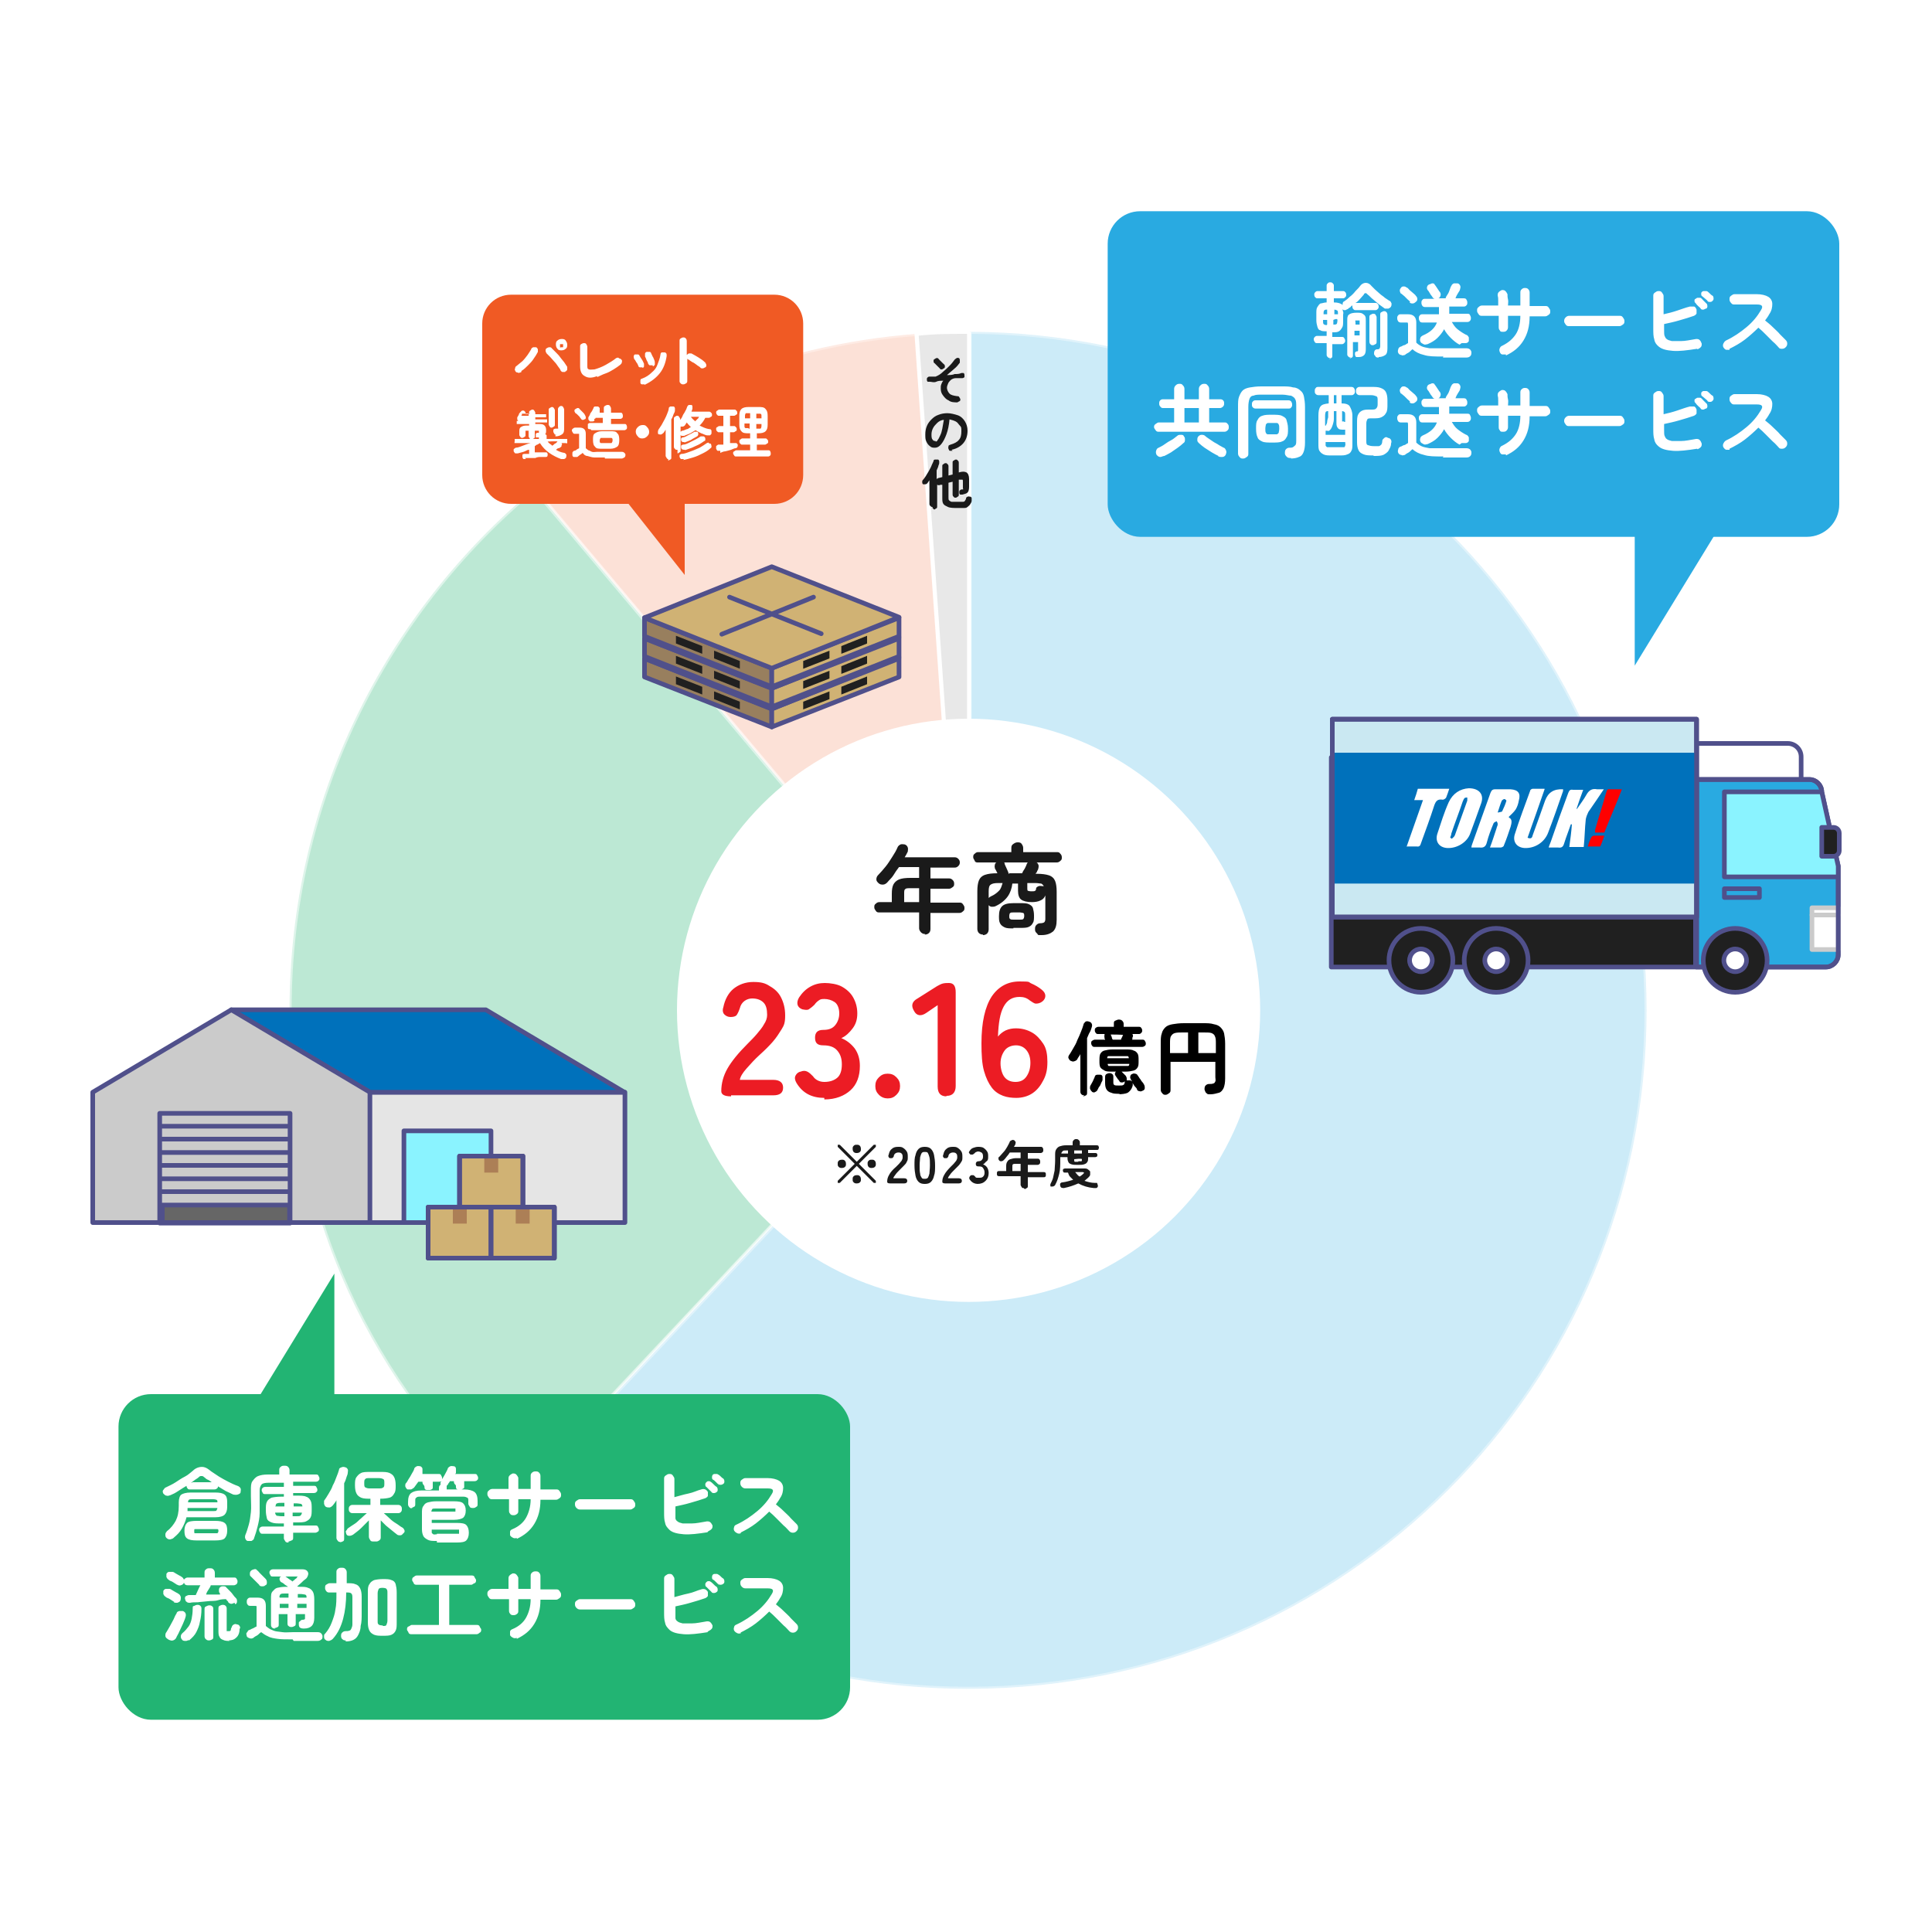 <svg xmlns="http://www.w3.org/2000/svg" id="_レイヤー_2" version="1.1" viewBox="0 0 375 375"><defs><clipPath id="clippath"><path d="M354.4 187.7h-25.1v-36.4h21.9c1.3 0 2.4 1.1 2.4 2.4l3.2 14.4v17.2c0 1.3-1.1 2.4-2.4 2.4Z" class="st0"/></clipPath><style>.st0,.st1{fill:none}.st1,.st10,.st12,.st14,.st3,.st6,.st8{stroke-linecap:round;stroke-linejoin:round;stroke-width:.9px;stroke:#50508b}.st15,.st3{fill:#202020}.st20{isolation:isolate}.st21{fill:#22b473}.st6{fill:#d0b274}.st10,.st24{fill:#fff}.st25{fill:#ac7f56}.st8{fill:#987f5e}.st14,.st28{fill:#29aae1}.st12{fill:#8af3ff}.st30{fill:#1a1a1a}</style></defs><path d="M0 0h375v375H0V0Z" class="st24"/><g style="opacity:.6"><path d="M178 64.8c-28.1 2.1-53.8 13.1-74.2 30.1l83.4 99-9.1-129.1h-.1Z" style="fill:#f05a24;opacity:.3;isolation:isolate;stroke:#fff;stroke-width:.8px"/><path d="m187.1 193.9-83.4-99c-29 24.2-47.5 60.5-47.5 101.2s16.3 72.6 42.2 96.6l88.9-94.7-.3-4.2Z" style="fill:#22b473;isolation:isolate;stroke:#fff;stroke-width:.8px;opacity:.5"/><path d="M188.2 64.4v144.9l-.8-11.2-88.9 94.7c23.5 21.7 54.9 35 89.4 35h.3c72.6-.1 131.4-59 131.4-131.7S260.8 64.6 188.2 64.4Z" style="fill:#29aae1;opacity:.4;isolation:isolate;stroke:#fff;stroke-width:.8px"/><path d="M188.2 64.4h-.3c-3.4 0-6.7 0-10 .4l10.2 144.5V64.4h.1Z" style="fill:#d9d9d9;stroke:#fff;stroke-width:.8px"/></g><circle id="_楕円形_27" cx="188" cy="196.1" r="56.6" class="st24"/><g id="_2023年度" class="st20"><path d="M162.6 229.6v-.4l3.3-3.3-3.3-3.3v-.4h.4l3.3 3.3 3.3-3.3h.4v.4l-3.3 3.3 3.3 3.3v.4h-.4l-3.3-3.3-3.3 3.3h-.4Zm.8-2.9c-.2 0-.4 0-.6-.2s-.2-.3-.2-.6 0-.4.2-.6c.1-.1.3-.2.6-.2s.4 0 .6.2c.1.1.2.3.2.6s0 .4-.2.6c-.1.1-.3.2-.6.2Zm2.9-2.9c-.2 0-.4 0-.6-.2-.1-.1-.2-.3-.2-.6s0-.4.2-.6.3-.2.6-.2.4 0 .6.2c.1.1.2.3.2.6s0 .4-.2.6c-.1.1-.3.2-.6.2Zm0 5.9c-.2 0-.4 0-.6-.2s-.2-.3-.2-.6 0-.4.2-.6c.1-.1.3-.2.6-.2s.4 0 .6.2c.1.1.2.3.2.6s0 .4-.2.6c-.1.1-.3.2-.6.2Zm2.9-3c-.2 0-.4 0-.6-.2-.1-.1-.2-.3-.2-.6s0-.4.2-.6.3-.2.6-.2.4 0 .6.2c.1.1.2.3.2.6s0 .4-.2.6c-.1.1-.3.2-.6.2Zm3.6 3c-.4 0-.6-.1-.6-.3 0-.5.1-.9.4-1.4.2-.4.7-1 1.3-1.5l.6-.6c.2-.2.3-.4.5-.6.1-.2.2-.4.2-.6 0-.4 0-.6-.2-.8s-.4-.2-.7-.2-.7.2-.8.6c0 .2-.1.3-.2.4s-.2.1-.4.1-.3 0-.4-.2-.1-.3 0-.5c.1-.5.3-.9.6-1.1.3-.3.7-.4 1.2-.4s.7 0 1 .2.5.4.7.7.2.7.2 1.1 0 .6-.2.9c-.1.3-.3.5-.6.8l-.8.8c-.3.3-.6.6-.8.9s-.4.5-.4.7h2.1c.4 0 .6.2.6.5s-.2.5-.6.5h-2.7Zm6.7.1c-.5 0-.9-.1-1.2-.4-.3-.3-.5-.7-.6-1.2s-.2-1.2-.2-2 0-1.5.2-2c.1-.5.3-.9.6-1.2s.7-.4 1.2-.4.9.1 1.2.4.5.7.6 1.2.2 1.2.2 2 0 1.5-.2 2c-.1.5-.3.9-.6 1.2s-.7.4-1.2.4Zm0-1c.2 0 .4 0 .6-.2.1-.2.2-.4.3-.8 0-.4.1-.9.1-1.6s0-1.2-.1-1.6-.2-.6-.3-.8-.3-.2-.6-.2-.4 0-.6.2c-.1.2-.2.4-.3.8 0 .4-.1.9-.1 1.6s0 1.2.1 1.6c0 .4.2.6.3.8s.3.2.6.2Zm4 .9c-.4 0-.6-.1-.6-.3 0-.5.1-.9.4-1.4.2-.4.7-1 1.2-1.5l.6-.6c.2-.2.3-.4.5-.6.1-.2.2-.4.2-.6 0-.4 0-.6-.2-.8s-.4-.2-.7-.2-.7.2-.8.6c0 .2-.1.3-.2.4 0 .1-.2.1-.4.1s-.3 0-.4-.2c-.1-.1-.1-.3 0-.5.1-.5.3-.9.6-1.1.3-.3.7-.4 1.2-.4s.7 0 1 .2.5.4.7.7.2.7.2 1.1 0 .6-.2.9-.3.5-.6.8l-.8.8c-.3.3-.6.6-.8.9-.2.3-.4.5-.4.7h2.1c.4 0 .6.2.6.5s-.2.5-.6.5h-2.6Zm6.4.1c-.8 0-1.3-.3-1.7-.9-.1-.2-.1-.3 0-.5s.2-.2.3-.3h.4c.1 0 .2.1.4.3 0 .1.2.2.3.2h.4c.3 0 .6 0 .8-.2s.3-.4.3-.8-.1-.6-.3-.9-.5-.3-.9-.3-.5-.2-.5-.5.2-.5.5-.5.6-.1.7-.3c.2-.2.2-.4.2-.7s-.1-.6-.3-.7-.4-.2-.6-.2-.2 0-.4.1c-.1 0-.2.1-.3.2-.1.1-.2.2-.4.3h-.4c-.1 0-.2-.2-.3-.3s0-.3.1-.4c.2-.3.4-.5.7-.6s.6-.2.9-.2.8 0 1.1.2.5.4.7.7.2.6.2 1 0 .7-.3.9-.4.5-.7.6c.3.1.6.3.8.6s.3.7.3 1.1c0 .6-.2 1.1-.6 1.5s-.9.6-1.6.6h.2Zm8.8.8c-.2 0-.3 0-.4-.2s-.2-.3-.2-.4v-1.7H194c-.1 0-.3 0-.4-.1s-.1-.2-.1-.4 0-.3.1-.4.2-.1.4-.1h1.3v-.8c0-.4 0-.7.2-1s.3-.4.6-.5.7-.2 1.1-.2h.9v-1.1H196c-.2.3-.4.6-.6.8-.2.3-.4.5-.6.7-.1.1-.3.2-.4.2-.2 0-.3 0-.4-.1-.1-.1-.2-.2-.2-.4s0-.3.2-.4c.3-.3.5-.6.8-.9.3-.3.5-.7.7-1 .2-.4.4-.7.5-1 0-.1.2-.2.4-.3s.3 0 .4 0 .2.2.3.3 0 .3 0 .4c0 .2-.2.4-.3.6h5.2c.1 0 .3 0 .4.2s.1.2.1.4 0 .3-.1.4-.2.2-.4.2h-2.5v1.1h1.9c.1 0 .3 0 .4.2s.1.2.1.4 0 .3-.1.4-.2.2-.4.2h-1.9v1.4h3c.1 0 .3 0 .4.1s.1.2.1.4 0 .3-.1.4-.2.1-.4.1h-3v1.7c0 .2 0 .3-.2.4s-.3.2-.4.2l-.2-.2Zm-2.2-3.3h1.6v-1.4h-.9c-.3 0-.5 0-.6.1s-.1.2-.1.5v.8Zm7.7 3.2c-.1 0-.2-.2-.3-.3s0-.3 0-.4c.2-.4.4-.8.5-1.2s.2-.9.3-1.4c0-.5.1-1.2.1-1.9v-1c0-.5 0-.9.2-1.2s.4-.5.7-.6.7-.2 1.2-.2h1.3v-.5c0-.2 0-.3.2-.5s.3-.2.5-.2.3 0 .5.2.2.3.2.5v.5h3.2c.1 0 .3 0 .4.1 0 .1.1.2.1.3s0 .2-.1.4c0 .1-.2.1-.4.1h-1.6v.6h1.4c.1 0 .2 0 .3.1s.1.2.1.3 0 .2-.1.3c0 0-.2.1-.3.1h-1.4v.2c0 .3 0 .6-.2.8-.1.2-.3.3-.6.4s-.7.1-1.2.1-.9 0-1.2-.1-.5-.2-.6-.4-.2-.4-.2-.8v-.2h-1.4v.4c0 1.1 0 2-.2 2.8s-.4 1.5-.8 2.2c0 .1-.2.2-.4.3h-.5l.3.2Zm2.4.1c-.4 0-.7 0-.8-.4s0-.3 0-.5c.1-.1.2-.2.4-.2.8-.1 1.4-.3 2.1-.5l-.6-.6c-.2-.2-.3-.5-.4-.8h-.6c-.1 0-.2 0-.3-.1 0 0-.1-.2-.1-.3s0-.2.1-.3c0 0 .2-.1.3-.1h3.7c.3 0 .6 0 .8.2s.3.2.4.4v.6c0 .2-.2.4-.4.6-.2.2-.5.4-.7.6.6.2 1.3.4 2 .4s.4 0 .5.2.1.3.1.4c0 .2-.1.3-.3.4h-.5c-1.1-.1-2.1-.4-3-.9-.9.4-1.8.7-2.8.9h.1Zm-.6-6.7h1.3v-.6h-.3c-.3 0-.6 0-.7.1s-.3.3-.3.5Zm2.5 0h1.5v-.6h-1.5v.6Zm.8 1.5h.6c.1 0 .1-.2.1-.4s-1.5 0-1.5 0c0 .3 0 .4.1.5h.7Zm.2 3c.2-.1.5-.3.7-.5s.2-.2.2-.3c0 0-.1-.1-.3-.1h-1.4c.1.2.3.3.4.5.1.1.3.3.5.4Z" class="st30"/></g><g id="_23.16億円" class="st20"><path d="M141.9 212.8c-1.2 0-1.9-.3-1.9-1 0-1.5.4-3 1.2-4.4s2.1-3 3.9-4.8c.6-.6 1.3-1.3 1.8-1.9s1.1-1.3 1.4-1.9c.4-.6.6-1.2.6-1.8 0-1.1-.2-1.9-.7-2.4s-1.2-.8-2.2-.8-2.1.6-2.4 1.9c-.2.6-.4 1-.6 1.3s-.7.4-1.2.4-.9-.2-1.2-.5-.4-.8-.2-1.4c.3-1.5 1-2.8 2-3.6s2.3-1.3 3.8-1.3 2.3.2 3.2.8c.9.5 1.7 1.2 2.2 2.2s.8 2.1.8 3.5-.2 1.9-.7 2.7-1 1.6-1.7 2.4-1.5 1.6-2.5 2.5-1.8 1.8-2.6 2.7-1.2 1.6-1.3 2.2h6.5c1.2 0 1.9.5 1.9 1.5s-.6 1.5-1.9 1.5h-8.2v.2Zm18.1.3c-2.4 0-4.2-.9-5.4-2.9-.3-.5-.4-1-.2-1.4s.5-.7 1-.8c.5-.2.9-.2 1.3 0s.7.5 1.1.9c.2.3.5.6.9.8s.8.3 1.3.3c1.1 0 1.9-.3 2.5-.8s.9-1.4.9-2.6-.3-2-.9-2.7-1.5-1-2.7-1-1.6-.5-1.6-1.5.5-1.5 1.6-1.5 1.8-.3 2.3-.9.8-1.4.8-2.3-.3-1.8-.9-2.2c-.6-.4-1.3-.6-2-.6s-.8.1-1.1.3-.6.5-.8.8c-.4.4-.8.7-1.1.9s-.8.1-1.3 0c-.5-.2-.8-.5-.9-.9-.1-.4 0-.9.3-1.4.6-.9 1.3-1.6 2.2-2.1s1.8-.7 2.8-.7 2.4.2 3.3.7 1.7 1.2 2.2 2.1.8 1.9.8 3.1-.3 2.1-.9 2.9-1.3 1.5-2.2 1.9c1 .4 1.9 1.1 2.6 2 .7 1 1 2.1 1 3.4 0 2-.6 3.6-1.8 4.7s-2.9 1.8-5.1 1.8v-.3Zm12.3.1c-.6 0-1.2-.2-1.7-.7s-.7-1-.7-1.7.2-1.2.7-1.7 1-.7 1.7-.7 1.2.2 1.7.7.7 1 .7 1.7-.2 1.2-.7 1.7-1 .7-1.7.7Zm11.4-.4c-1.1 0-1.7-.6-1.7-1.9v-15.8l-2.2 1.5c-1 .7-1.9.6-2.4-.4-.6-1-.4-1.8.7-2.4l3.8-2.4c.4-.2.7-.4 1.1-.5s.8-.1 1.2-.1c.9 0 1.3.6 1.3 1.8v18.2c0 1.2-.6 1.9-1.7 1.9h-.1Zm13.6.3c-.9 0-1.8-.1-2.6-.4s-1.6-.8-2.2-1.6c-.6-.8-1.1-1.8-1.5-3.2s-.5-3.2-.5-5.4c0-4.1.7-7.1 2-9.1 1.3-1.9 3.1-2.9 5.4-2.9s1.6.1 2.3.4 1.4.7 2 1.2c.5.4.7.8.7 1.2s-.2.8-.6 1.1c-.4.3-.8.4-1.2.4s-.7-.3-1.2-.6c-.6-.5-1.2-.7-2-.7-1.4 0-2.4.6-3.1 1.9s-1 3.2-1.1 5.8c.4-.5.9-.9 1.5-1.2.7-.3 1.3-.4 2-.4 1.2 0 2.2.3 3.1.8s1.6 1.3 2.2 2.2.8 2.1.8 3.5-.2 2.5-.8 3.6c-.5 1-1.2 1.9-2.1 2.5-.9.6-2 .9-3.2.9h.1Zm-.2-3.1c.9 0 1.6-.3 2.1-1s.8-1.6.8-2.7-.3-1.9-.8-2.5-1.2-.9-2-.9-1.7.3-2.2 1-.8 1.5-.8 2.5.3 2.1.8 2.7 1.2.9 2.1.9Z" style="fill:#ec1c24"/><path d="M210.5 212.6c-.2 0-.4 0-.6-.2-.2-.2-.2-.4-.2-.6v-7.2c-.1.2-.2.4-.3.5s-.2.3-.3.5-.3.3-.6.4-.4 0-.7-.1c-.2-.1-.3-.3-.4-.5s0-.4.1-.6c.3-.4.5-.8.8-1.3s.6-1 .8-1.6c.3-.6.5-1.1.7-1.6s.4-1 .5-1.4c0-.2.2-.4.4-.6.2-.1.4-.1.7 0s.4.2.5.4.1.4 0 .7-.2.7-.4 1-.3.7-.5 1.1V212c0 .3 0 .5-.2.6s-.4.2-.6.2l.3-.2Zm1.5-.7c-.2-.1-.3-.3-.4-.5s0-.4 0-.6c.1-.2.3-.5.5-.9s.3-.7.4-.9c0-.2.2-.4.5-.4h.6c.2 0 .4.2.4.4v.6c0 .2-.2.4-.3.7s-.2.5-.4.7l-.3.6c-.1.2-.3.3-.5.4s-.4 0-.6-.1h.1Zm.5-8.7c-.2 0-.4 0-.5-.2-.1-.1-.2-.3-.2-.5s0-.4.2-.5.3-.2.5-.2h2s0-.2-.1-.2 0-.1 0-.2c-.1-.2 0-.5 0-.7h-1.2c-.2 0-.4 0-.5-.2-.1-.1-.2-.3-.2-.5s0-.4.2-.5c.1-.1.3-.2.5-.2h3v-.6c0-.3 0-.5.3-.6s.4-.2.6-.2.5 0 .7.2.3.4.3.6v.6h2.9c.2 0 .4 0 .5.2.1.1.2.3.2.5s0 .3-.2.5-.3.2-.5.2h-1.2c.1.2.2.4 0 .7v.2s0 .2-.1.2h2c.2 0 .4 0 .5.2s.2.3.2.5 0 .4-.2.5c-.1.1-.3.2-.5.2h-9.2Zm5.8 6.7c-.1.1-.3.2-.5.2s-.4 0-.5-.2c0 0-.1-.2-.2-.3s-.2-.2-.3-.4-.2-.2-.2-.3c-.1-.1-.2-.3-.2-.4s0-.3.2-.5h-.7c-.6 0-1.2 0-1.5-.2s-.6-.3-.8-.6-.2-.8-.2-1.3 0-1.1.2-1.4.4-.5.8-.6.9-.2 1.5-.2h2.6c.6 0 1.2 0 1.5.2.4.1.6.3.8.6s.2.8.2 1.4 0 1-.2 1.3-.4.5-.8.6-.9.2-1.5.2h-.8l.4.4.4.4c.1.2.2.3.2.6s0 .4-.2.5h-.2Zm-1 2.4c-.7 0-1.2 0-1.6-.2-.4-.1-.7-.3-.9-.6s-.3-.7-.3-1.3v-1.1c0-.2 0-.4.2-.6.2-.1.4-.2.6-.2s.4 0 .6.2c.2.1.2.4.2.6v.9c0 .3 0 .5.2.6.1.1.5.1.9.1s.7 0 .8-.1c.1 0 .3-.2.3-.5s.2-.4.4-.4h.6c.2 0 .3.1.4.2 0 0 0-.2-.1-.2s0-.1-.1-.2c-.1-.2-.2-.4-.1-.6 0-.2.2-.4.3-.4.2-.1.4-.2.6-.1.2 0 .4.1.5.3.1.1.2.3.4.6.2.2.3.5.5.7s.3.4.4.6c.1.2.1.4.1.6s-.1.4-.4.5c-.2.1-.4.2-.6.1-.2 0-.4-.1-.5-.3 0-.2-.2-.4-.4-.6-.2-.2-.3-.5-.5-.7.1.2.1.4 0 .7-.2.6-.5.9-.9 1.2-.4.2-1.1.3-2 .3h.4Zm-2.4-6.9h4.2c0-.2-.1-.4-.2-.4h-3.8c-.1 0-.2.2-.2.4Zm1 1.5h3.1c.1 0 .2-.2.2-.4H215c0 .2.1.4.2.4h.7Zm.3-5.1h1.4c0-.2.1-.3.2-.5s.1-.3.2-.4c0-.1-2.4-.1-2.4-.1 0 .1.2.5.2.5 0 .2.1.4.2.5h.2Zm10.1 10.7c-.3 0-.5 0-.7-.3-.2-.2-.3-.4-.3-.7v-8.9c0-.8 0-1.5.2-2 .1-.5.4-.9.7-1.2s.8-.5 1.4-.6 1.3-.2 2.2-.2h3.6c.9 0 1.6 0 2.2.2.6.1 1 .3 1.3.6s.6.7.7 1.2c.1.5.2 1.2.2 2v6.7c0 .8-.1 1.4-.3 1.9-.2.4-.5.8-.9.9s-1 .3-1.6.3-.6 0-.8-.2c-.2-.1-.3-.4-.4-.7 0-.3 0-.6.2-.8s.4-.3.7-.3.6 0 .8-.1c.2 0 .3-.2.4-.4s0-.5 0-.8v-3h-8.7v5.4c0 .3 0 .5-.3.7s-.4.3-.7.3h.1Zm.9-8.1h3.4v-4h-.9c-.7 0-1.2 0-1.6.1-.4.1-.6.3-.8.6s-.2.8-.2 1.5v1.8h.1Zm5.3 0h3.5v-1.8c0-.7 0-1.1-.2-1.5-.1-.3-.4-.5-.7-.6s-.9-.1-1.6-.1h-.9v4h-.1Z"/></g><g id="_年商" class="st20"><g class="st20"><path d="M179.6 181.3c-.3 0-.6-.1-.8-.3s-.4-.5-.4-.8v-3.1h-7.7c-.3 0-.5 0-.7-.3s-.3-.4-.3-.7 0-.5.3-.7c.2-.2.4-.3.7-.3h2.4v-1.6c0-.8.1-1.4.3-1.8s.6-.8 1.1-1 1.2-.3 2.2-.3h1.7v-2.1h-3.9c-.4.5-.8 1.1-1.1 1.6s-.8.9-1.2 1.4c-.2.2-.5.4-.8.4s-.6 0-.9-.3c-.2-.2-.4-.4-.4-.7s.1-.6.3-.8c.5-.5 1-1.1 1.5-1.7s.9-1.3 1.3-1.9.8-1.3 1-1.8c.1-.3.4-.5.6-.6.3-.1.6 0 .8 0 .3.1.5.3.6.6s0 .5 0 .8c-.2.4-.4.8-.6 1.1h9.7c.3 0 .5.1.7.3s.3.4.3.7-.1.5-.3.7-.4.3-.7.3h-4.7v2.1h3.6c.3 0 .5.1.7.3s.3.4.3.7 0 .5-.3.7-.4.3-.7.3h-3.6v2.7h5.6c.3 0 .5 0 .7.3s.3.4.3.7 0 .5-.3.7c-.2.2-.4.3-.7.3h-5.6v3.1c0 .4-.1.6-.3.8s-.5.3-.8.3Zm-4.1-6.2h2.9v-2.7h-1.7c-.5 0-.9 0-1 .2-.2.1-.2.4-.2.9v1.6Zm15.3 6.3c-.3 0-.6-.1-.8-.3s-.3-.5-.3-.8V173c0-.9.1-1.6.3-2.1s.6-.9 1.2-1.1c.6-.2 1.3-.3 2.4-.3l-.3-.6c-.1-.2-.2-.3-.2-.4 0-.2-.1-.4 0-.6 0-.2.1-.4.3-.5h-3.6c-.2 0-.5 0-.6-.3s-.3-.4-.3-.7 0-.5.3-.7c.2-.2.4-.3.6-.3h6.5v-.8c0-.4.1-.6.4-.8s.5-.3.8-.3.6 0 .8.3.3.5.3.8v.8h6.5c.3 0 .5 0 .7.3.2.2.3.4.3.7s0 .5-.3.7c-.2.2-.4.3-.7.3h-3.9c.2.1.3.3.4.6 0 .2 0 .4-.1.7 0 .1-.1.2-.2.4 0 .2-.2.3-.3.5h.2c1 0 1.8.1 2.4.3.6.2 1 .6 1.2 1.1s.3 1.2.3 2.1v5.4c0 1.1-.2 1.8-.7 2.3-.5.4-1.2.7-2.2.7s-.6 0-.9-.3-.4-.4-.4-.8 0-.5.2-.8c.2-.2.4-.4.8-.4s.7-.1.8-.2c.1-.1.2-.3.2-.6v-4.6c-.2.5-.5.8-1 1-.4.2-1 .3-1.6.3-1 0-1.7-.2-2.1-.5s-.6-.9-.6-1.7v-1.4h-1.1c-.1.9-.4 1.8-.9 2.5s-1.3 1.4-2.4 1.9c-.2.1-.5.1-.7.1s-.4-.1-.6-.3v4.7c0 .3-.1.6-.3.8s-.5.3-.8.3Zm1.1-7.1c.1-.1.2-.2.4-.3.7-.3 1.2-.7 1.6-1.1s.5-.9.7-1.5h-.9c-.7 0-1.1.1-1.4.3s-.4.6-.4 1.3v1.3Zm4.8 5.9c-.7 0-1.3 0-1.7-.2s-.7-.4-.9-.8-.2-.8-.2-1.4c0-.9.2-1.5.6-1.9.4-.4 1.1-.6 2.2-.6h1.3c.7 0 1.3 0 1.7.2s.7.4.8.8.2.8.2 1.4 0 1.1-.2 1.4c-.2.4-.4.6-.8.8s-1 .2-1.7.2h-1.3Zm-.8-10.7h2.5c.1-.3.3-.6.5-.9.2-.4.3-.6.4-.9 0-.1.1-.2.2-.3h-4.6s0 .1.1.1v.2c.1.2.2.5.4.9s.3.7.4 1h.1Zm.9 9h1.1c.3 0 .6 0 .7-.1.1-.1.2-.3.2-.6s0-.5-.2-.6c-.1 0-.4-.1-.7-.1h-1.1c-.3 0-.6 0-.7.1-.1 0-.2.3-.2.6s0 .5.2.6c.1.1.4.1.7.1Zm3.5-5.5c.3 0 .5 0 .6-.1.1 0 .2-.2.2-.4 0-.3.3-.4.5-.5s.5 0 .8 0h.2c-.1-.2-.3-.4-.5-.5-.3 0-.6-.1-1.1-.1h-1.6v1c0 .2 0 .4.1.5.1 0 .3.1.6.1h.2Z" class="st30"/></g></g><path d="M185.9 78.1c-.7 0-1.3 0-1.8-.4-.5-.2-.8-.6-1.1-1s-.4-.8-.4-1.3 0-.5.1-.8.2-.5.4-.7c-.5 0-1 0-1.4.2s-.9 0-1.2 0h-.4c-.1 0-.2-.2-.2-.4s0-.3.1-.4.2-.2.4-.2h1.2c.5-.2 1-.5 1.4-.9.5-.4.9-.8 1.3-1.2.4-.4.7-.8 1-1.2 0 0 .2-.2.4-.3s.3 0 .4 0 .2.2.2.4v.5c-.3.4-.6.8-1.1 1.2s-.9.8-1.4 1.2c.5 0 1.1 0 1.5-.2.5 0 .9 0 1.3-.2h.4c.1 0 .2.2.2.4v.4s-.2.2-.4.2h-1.3c-.4 0-.8.2-1 .4s-.4.4-.5.7c-.1.2-.2.5-.2.8s.2.8.5 1.1.8.4 1.5.5c.2 0 .3 0 .4.2s.2.3.2.4c0 .2 0 .3-.2.4-.1 0-.3.2-.4.2Zm-3.5-6.6-1-1c-.1 0-.2-.2-.2-.4s0-.3.2-.4c.1 0 .2-.2.4-.2s.3 0 .4.2l1 1c.1 0 .2.2.2.4s0 .3-.2.4c-.1 0-.2.2-.4.2s-.3 0-.4-.2Zm2.5 16h-.5c-.2 0-.2-.2-.3-.4s0-.3 0-.5.2-.2.4-.3c.7-.2 1.3-.5 1.6-.9.4-.4.5-1 .5-1.7s0-.8-.3-1.1-.4-.6-.8-.8-.8-.3-1.2-.4c-.1 1.1-.3 2.1-.6 2.9s-.6 1.4-1 1.9-.8.7-1.2.7-.7 0-1-.3c-.3-.2-.5-.5-.7-.9s-.2-.8-.2-1.4.1-1.1.3-1.6.5-.9.9-1.3.8-.7 1.4-.9c.5-.2 1.1-.3 1.7-.3s1.4.2 2 .4 1.1.7 1.4 1.2.5 1.1.5 1.8c0 1-.3 1.8-.8 2.4s-1.3 1.1-2.3 1.3l.2.2Zm-3.3-1.8c.1 0 .3 0 .4-.3.2-.2.3-.5.5-.9s.3-.8.4-1.3.2-1.1.3-1.7c-.5 0-1 .3-1.3.6s-.6.6-.8 1-.3.8-.3 1.2 0 .8.2 1c.1.2.3.3.5.3h.1Zm-.6 12.7c-.1 0-.3 0-.4-.2-.1 0-.2-.2-.2-.4v-4.6s-.1.2-.2.3-.1.2-.2.3c0 0-.2.2-.4.2h-.4c-.1 0-.2-.2-.2-.4s0-.3.1-.4c.2-.2.4-.5.6-.8.2-.3.4-.7.6-1 .2-.4.4-.7.5-1s.3-.6.4-.9c0-.2.1-.3.3-.3h.5c.1 0 .2 0 .3.3v.4c0 .2-.2.5-.2.7-.1.2-.2.5-.3.7V93s.2-.2.3-.2l.8-.2v-2.1c0-.2 0-.3.2-.4s.2-.2.4-.2.3 0 .4.2c.1 0 .2.2.2.4v1.8l.8-.2v-2.3c0-.2 0-.3.2-.4.1 0 .2-.2.4-.2s.3 0 .4.2c.1 0 .2.2.2.4v1.9c.7-.2 1.1-.2 1.5 0 .3.2.5.6.5 1.3v1.5c0 .5-.1.9-.3 1.1s-.6.3-1 .4h-.4c-.1 0-.2-.2-.2-.4s0-.3.1-.4c0 0 .2-.2.3-.2h.3c.1 0 0-.2 0-.3v-1.2c0-.2 0-.4-.1-.4h-.7V96c0 .2 0 .3-.2.4s-.2.2-.4.2-.3 0-.4-.2c-.1 0-.2-.2-.2-.4v-2.5l-.8.2v2.8c0 .3 0 .5.1.6s.2.2.5.3h2.1c.2 0 .4 0 .5-.2s.2-.3.2-.4c0-.2.1-.3.3-.4s.3 0 .5 0 .3.2.3.3v.5c0 .3-.2.5-.3.7s-.3.3-.5.5-.5.2-.8.2h-1.3c-.5 0-1.3 0-1.7-.2s-.7-.3-.9-.6c-.2-.3-.2-.7-.2-1.2v-2.5h-.4c-.3.2-.5 0-.6 0v4.2c0 .2 0 .3-.2.4-.1 0-.2.2-.4.2l-.3-.3Z" class="st30"/><rect width="142" height="63.2" x="215" y="41" class="st28" rx="6.3" ry="6.3"/><g class="st20"><path d="M258.2 69.5c-.2 0-.3 0-.5-.2s-.2-.3-.2-.5v-2.2h-1.8c-.2 0-.4 0-.5-.2s-.2-.3-.2-.5 0-.3.2-.5.3-.2.5-.2h1.8v-.9c-.5 0-1 0-1.2-.2-.3 0-.5-.3-.6-.7s-.2-.7-.2-1.3v-1.2c0-.6 0-1 .2-1.3s.3-.5.6-.7c.3 0 .7-.2 1.2-.2v-.8h-1.7c-.2 0-.4 0-.5-.2-.1 0-.2-.3-.2-.5s0-.3.2-.5.3-.2.5-.2h1.7v-1c0-.2 0-.3.2-.5s.3-.2.5-.2.3 0 .5.2.2.3.2.5v1h1.7c.2 0 .4 0 .5.2.1 0 .2.3.2.5s0 .3-.2.5-.3.2-.5.2h-1.7v.8c.8 0 1.4.2 1.7.5 0-.3 0-.6.3-.7.3-.2.7-.5 1.1-.9.4-.3.8-.7 1.1-1.1.4-.4.7-.7.9-1 .3-.4.7-.6 1.1-.6s.8.2 1.1.6l.7.7c.3.3.6.5.9.8s.7.5 1 .8l.9.6c.2 0 .3.3.4.5 0 .2 0 .4-.1.6s-.3.3-.5.4h-.7c-.3-.2-.7-.5-1.1-.8s-.8-.7-1.2-1-.7-.7-1-.9c-.2-.2-.3-.3-.4-.3s-.3 0-.4.3c-.2.2-.4.5-.7.8-.3.3-.5.6-.9.8h3.8c.2 0 .4 0 .5.2.1 0 .2.3.2.5s0 .3-.2.5-.3.2-.5.2h-3.7c-.2 0-.4 0-.5-.2-.1 0-.2-.3-.2-.5v-.2c-.2 0-.3.3-.5.4-.1 0-.3.2-.4.3-.2 0-.3.2-.5.2s-.4 0-.5-.2c0 0 0 .3.1.5s0 .4 0 .6v1.2c0 .6 0 1-.2 1.3s-.3.5-.6.7-.7.2-1.3.2v.9h1.8c.2 0 .4 0 .5.2s.2.3.2.5 0 .3-.2.5-.3.2-.5.2h-1.8V69c0 .2 0 .4-.2.5-.1 0-.3.2-.5.2h.3Zm-1.4-8.5h.8v-.9c-.3 0-.5 0-.6.2s-.1.3-.1.7Zm.8 2v-.9h-.8c0 .4 0 .7.1.8s.3.2.6.2Zm1.3-2h.8c0-.3 0-.6-.1-.7 0 0-.3-.2-.6-.2v.9Zm0 2c.3 0 .5 0 .6-.2 0 0 .1-.3.1-.7s-.8 0-.8 0v.9Zm3.3 6.4c-.2 0-.3 0-.5-.2s-.2-.3-.2-.5v-6.4c0-.4 0-.7.1-.9 0-.2.3-.4.5-.5s.6-.2 1.2-.2.9 0 1.2.2.4.3.5.5.1.5.1.9v5.5c0 .5-.1.9-.3 1.1-.2.2-.5.4-1 .4h-.5c-.2 0-.2-.2-.3-.4v-.4c0-.2.2-.2.3-.3.2 0 .3 0 .3-.2v-1.6h-1v2.5c0 .2 0 .4-.2.5-.1 0-.3.2-.5.2h.3Zm.7-6.4h1v-.8h-.8c-.1 0 0 .2 0 .4v.4h-.2Zm0 2.1h1v-.9h-1v.9Zm3.6 1.9c-.2 0-.4 0-.5-.2-.1 0-.2-.3-.2-.5v-4.7c0-.2 0-.4.2-.5.1 0 .3-.2.5-.2s.4 0 .5.2.2.3.2.5v4.7c0 .2 0 .4-.2.5-.1 0-.3.2-.5.2Zm1.1 2.4c-.2 0-.5 0-.6-.2s-.3-.3-.3-.5 0-.4.1-.6.3-.3.5-.3.4 0 .5-.2c0 0 .1-.2.1-.4v-6.1c0-.2 0-.4.2-.5.1 0 .3-.2.5-.2s.4 0 .5.2c.1 0 .2.3.2.5v6.5c0 .6-.1 1.1-.4 1.3s-.7.4-1.3.4Zm12.4-.2c-1.5 0-2.7 0-3.6-.3-.9-.2-1.7-.6-2.2-1.1-.1 0-.3.2-.5.4s-.4.3-.6.4-.3.2-.4.3c-.2 0-.5.2-.7 0-.3 0-.5-.2-.6-.4-.1-.2-.1-.4 0-.7 0-.2.2-.4.4-.5.2 0 .4-.2.7-.3.3 0 .5-.3.8-.4v-3.5c0-.2 0-.4-.1-.5H272c-.2 0-.4 0-.6-.2-.1-.2-.2-.3-.2-.6s0-.4.2-.6c.1-.2.3-.2.6-.2h1.3c1.1 0 1.6.6 1.6 1.6v3.9c.3.3.6.5 1 .7s1 .3 1.6.4h7c.3 0 .5 0 .8.2.2.2.3.4.3.6s0 .5-.2.7-.4.3-.8.3h-4.5v-.3Zm-6.3-10.6c-.1-.2-.3-.3-.5-.5l-.6-.6c-.2-.2-.4-.3-.6-.5-.2 0-.2-.3-.3-.5 0-.2 0-.4.2-.6.1-.2.3-.3.5-.3s.4 0 .6.2c.2 0 .4.3.6.5s.5.4.7.6.4.3.5.5c.2.2.3.4.3.6s0 .4-.3.6c-.2.2-.4.3-.6.3s-.4 0-.6-.2Zm9.6 8.3c-.6-.3-1.2-.8-1.7-1.3s-1-1.1-1.3-1.7c-.3.6-.8 1.2-1.3 1.7s-1.2.9-1.9 1.2c-.2 0-.5.2-.8 0s-.5-.2-.6-.5c-.1-.2-.1-.5 0-.7 0-.2.3-.4.5-.5 1.4-.6 2.3-1.4 2.7-2.5h-2.7c-.2 0-.5 0-.6-.2s-.2-.3-.2-.6 0-.4.2-.6c.1-.2.4-.2.6-.2h3.1v-1.4h-2.6c-.2 0-.4 0-.6-.2-.1-.2-.2-.3-.2-.6s0-.4.2-.6c.1-.2.3-.2.6-.2h1.8c-.2 0-.4-.2-.5-.4 0 0-.2-.3-.3-.4-.1-.2-.2-.3-.3-.5-.1-.2-.2-.3-.3-.4-.1-.2-.2-.4-.1-.6 0-.2.2-.4.4-.5.2 0 .4-.2.6-.2s.4 0 .5.3c0 0 .2.2.3.4s.3.4.4.6.2.3.3.4c.1.2.2.4.1.7s-.2.4-.4.5h-.2 1.6c0-.2.2-.5.4-.8s.3-.6.4-.9.2-.6.3-.7c.1-.3.3-.4.5-.5h.7c.2 0 .4.2.5.4s.1.4 0 .7c0 .2-.2.5-.4.8s-.4.7-.5 1h1.5c.2 0 .5 0 .6.2s.2.3.2.6 0 .4-.2.6-.3.2-.6.2h-2.7v1.4h3.4c.3 0 .5 0 .6.2s.2.4.2.6 0 .4-.2.6-.4.2-.6.2h-2.9c.3.5.6 1 1.1 1.4s1.1.8 1.7 1.1c.2 0 .4.3.5.5v.7c-.1.2-.3.4-.6.4h-.8l-.4.3Zm9 1.9h-.7c-.2 0-.4-.2-.5-.5-.1-.2-.1-.5 0-.7s.2-.4.5-.5c1.2-.6 2-1.3 2.6-2.2.6-.9.9-2.2.9-3.6h-2.4v2.2c0 .3-.1.5-.3.7s-.4.2-.7.2-.5 0-.6-.3c-.2-.2-.2-.4-.2-.7v-2.1h-3.2c-.3 0-.5 0-.7-.3s-.3-.4-.3-.7 0-.5.3-.7c.2-.2.4-.3.7-.3h3.1v-1c0-.3 0-.6-.1-.9 0-.3 0-.5.2-.7s.4-.3.6-.4c.3 0 .5 0 .7.2s.3.4.4.6c0 .3 0 .6.1 1s0 .8 0 1.2h2.4v-2.4c0-.3 0-.5.2-.7s.4-.3.6-.3c.3 0 .5 0 .7.2s.3.4.3.7v2.6h3c.3 0 .5 0 .7.3s.3.4.3.7 0 .5-.3.7-.4.3-.7.3h-3c0 1.9-.4 3.4-1.2 4.7s-1.9 2.2-3.4 2.9v-.2Zm12.3-5.5c-.3 0-.5 0-.7-.3s-.3-.4-.3-.7.1-.5.3-.7.4-.3.7-.3h9.7c.3 0 .5 0 .7.3s.3.4.3.7 0 .5-.3.7-.4.3-.7.3h-9.7Zm24.8 4.4c-1.9.3-3.5.5-4.7.4s-2.1-.3-2.7-.8c-.5-.4-.8-.8-.9-1.4-.2-.6-.2-1.3-.2-2.1v-6.3c0-.3 0-.5.3-.7s.4-.3.7-.3.5 0 .7.3.3.4.3.7V61c.9-.2 1.7-.4 2.6-.7.9-.3 1.7-.6 2.5-.8h.8c.2 0 .4.3.5.6v.7c0 .2-.3.4-.5.5-.9.3-1.8.6-2.9.9-1 .3-2 .5-2.9.7v1c0 .6 0 1.1.1 1.3s.2.5.4.6c.2.2.6.3 1 .4h1.8c.8 0 1.7-.2 2.9-.4.3 0 .5 0 .7.2s.3.4.4.7c0 .3 0 .5-.2.7s-.4.3-.6.4Zm1.7-7.8c-.1 0-.3.2-.5.2s-.4 0-.5-.2-.3-.3-.5-.5-.4-.4-.5-.6c-.1 0-.2-.2-.2-.4s0-.3.2-.4c.1 0 .2-.2.4-.2h.5c.2 0 .4.3.6.5l.6.6c.1 0 .2.3.2.5s0 .3-.2.5h-.1Zm.4-1.4c-.1-.2-.3-.3-.5-.5s-.4-.3-.6-.5c-.1 0-.2-.2-.2-.4s0-.3.1-.4.2-.2.4-.2h.5c.2 0 .4.2.6.4s.4.4.6.5c.1 0 .2.3.2.5s0 .3-.2.5-.3.2-.5.2-.4 0-.5-.2h.1Zm4.3 9.4h-.7c-.2 0-.4-.2-.6-.5-.1-.2-.1-.5 0-.7s.2-.4.5-.6c1.5-.7 2.8-1.6 4-2.6s2.1-2.1 2.8-3.3c.5-.8.2-1.1-.8-1.1h-4.3c-.3 0-.5 0-.7-.3-.2-.2-.3-.4-.3-.7s0-.5.3-.7.4-.3.7-.3h4.3c.9 0 1.7.2 2.2.5s.8.8.8 1.4-.1 1.3-.6 2c-.2.4-.5.8-.8 1.2.5.4 1 .8 1.5 1.3s1 .9 1.4 1.4l1.1 1.1c.2.2.3.4.3.7s-.1.5-.3.7c-.2.2-.4.3-.7.3s-.5 0-.7-.3c-.3-.3-.6-.7-1.1-1.1l-1.4-1.4c-.5-.5-.9-.9-1.4-1.3-.8.8-1.7 1.6-2.6 2.3s-2 1.3-3 1.8v.2Z" class="st24"/></g><g class="st20"><path d="M224.9 83.8c-.2 0-.4 0-.6-.3s-.3-.4-.3-.6 0-.4.3-.6.4-.3.6-.3h3v-2.8h-2.1c-.2 0-.4 0-.6-.3-.2-.2-.2-.4-.2-.6s0-.4.2-.6.4-.2.6-.2h2.1v-2c0-.3.1-.5.3-.7s.4-.3.7-.3.5 0 .7.3c.2.2.3.4.3.7v2h2.8v-2c0-.3.1-.5.3-.7s.4-.3.7-.3.5 0 .7.3c.2.2.3.4.3.7v2h2.1c.2 0 .4 0 .6.2s.2.4.2.6 0 .4-.2.6-.4.3-.6.3h-2.1V82h3c.2 0 .4 0 .6.3.2.2.2.4.2.6s0 .4-.2.6-.4.3-.6.3h-12.8Zm1.1 4.7c-.3 0-.5.2-.8.2s-.5-.2-.7-.4c-.1-.2-.2-.5-.1-.8s.2-.5.5-.6c.4-.2.8-.4 1.2-.7.4-.3.9-.6 1.3-.8s.8-.6 1.1-.8c.2-.2.4-.2.7-.2s.5 0 .6.3c.2.2.2.4.2.7s-.1.5-.3.6c-.3.3-.7.6-1.1.9-.4.3-.9.6-1.3.9-.5.3-.9.5-1.3.7Zm3.9-6.5h2.8v-2.8h-2.8V82Zm6.6 6.5c-.4-.2-.8-.4-1.3-.7-.5-.3-.9-.6-1.4-.9-.4-.3-.8-.6-1.1-.9s-.3-.4-.3-.6 0-.5.2-.7.4-.3.6-.3.5 0 .7.2c.3.3.7.5 1.1.8.4.3.9.6 1.3.8.4.3.9.5 1.2.7.2 0 .4.3.5.6s0 .5-.1.8c-.2.3-.4.4-.7.4s-.6 0-.8-.2h.1Zm14.1.4c-.3 0-.6 0-.8-.2s-.4-.4-.4-.7 0-.6.2-.8c.2-.2.4-.3.7-.3s.6 0 .8-.2.3-.2.4-.4.1-.5.1-.8V79c0-.7 0-1.2-.2-1.5-.1-.3-.4-.5-.8-.7-.4 0-1-.2-1.7-.2H245c-.8 0-1.3 0-1.7.2-.4 0-.7.3-.8.7-.1.3-.2.8-.2 1.5v9c0 .3 0 .5-.3.7s-.4.3-.7.3-.5 0-.7-.3c-.2-.2-.3-.4-.3-.7v-9c0-.8 0-1.5.2-2s.4-.9.7-1.2.8-.5 1.4-.6 1.3-.2 2.2-.2h4c.9 0 1.6 0 2.2.2.6 0 1.1.3 1.4.6.4.3.6.7.7 1.2.1.5.2 1.2.2 2v6.9c0 .8-.1 1.4-.3 1.9s-.5.8-.9.9c-.4.2-1 .3-1.7.3h.2Zm-6.8-9.6c-.2 0-.4 0-.6-.2s-.2-.3-.2-.6 0-.4.2-.6.3-.2.6-.2h6.2c.2 0 .4 0 .6.2.1.2.2.3.2.6s0 .4-.2.6c-.1.2-.3.2-.6.2h-6.2Zm3.1 6.6c-.8 0-1.5 0-1.9-.2s-.8-.4-.9-.8c-.2-.4-.3-.9-.3-1.7s0-1.3.3-1.7c.2-.4.5-.7.9-.8.5-.2 1.1-.2 1.9-.2s1.5 0 1.9.2.8.4.9.8.3.9.3 1.7 0 1.3-.3 1.7c-.2.4-.5.7-.9.8-.4.2-1.1.2-1.9.2Zm0-1.6h.9c.2 0 .3-.2.4-.3 0-.2.1-.4.1-.8s0-.6-.1-.8-.2-.3-.4-.3h-1.7c-.2 0-.3.2-.4.3 0 .2-.1.4-.1.8s0 .6.1.8.2.3.4.3h.9Zm11.5 4.1c-.6 0-1.1 0-1.5-.2s-.6-.4-.8-.7-.2-.8-.2-1.4v-5.4c0-.8.1-1.4.4-1.8s.8-.5 1.6-.6v-1.6H256c-.2 0-.4 0-.6-.2s-.2-.3-.2-.6 0-.4.2-.6c.1-.2.3-.2.6-.2h6.2c.2 0 .4 0 .6.2.1.2.2.3.2.6s0 .4-.2.6-.3.2-.6.2h-1.8v1.6c.8 0 1.4.2 1.6.6s.5.9.5 1.8v5.4c0 .6 0 1.1-.2 1.4-.1.3-.4.6-.8.7-.4.2-.9.2-1.5.2h-1.7Zm-1.1-4h3.8v-1h-.3c-.5 0-.9 0-1.1-.3-.2-.2-.3-.5-.3-.9v-2.4h-.5v1.5c0 .4-.1.8-.2 1.1s-.2.6-.4.9l-.3.3c-.1.1-.3 0-.5 0h-.2v.9Zm0-1.7c.1-.3.3-.5.3-.8s.1-.5.2-.9v-1.2c-.2 0-.4 0-.5.2 0 0-.1.3-.1.7v1.9h.1Zm1.1 4.1h2.4c.2 0 .2 0 .3-.3s0-.4 0-.7h-3.8v.7s.1.2.3.3h.8Zm.5-8.5h.5v-1.6h-.5v1.6Zm2 3.6h.2v-1.2c0-.3 0-.6-.1-.7s-.3-.2-.5-.2v2h.4Zm5.7 6.5c-.8 0-1.4 0-1.9-.2s-.8-.4-1-.8-.3-.9-.3-1.6v-3.6c0-.7 0-1.3.2-1.7.2-.4.4-.6.8-.8s.9-.2 1.6-.2.9 0 1.1-.2.3-.4.3-.8v-.8c0-.4 0-.7-.3-.8s-.5-.2-1-.2H264c-.2 0-.4 0-.6-.2s-.2-.3-.2-.6 0-.4.2-.6.4-.2.6-.2h2.1c.8 0 1.4 0 1.9.2s.8.4 1 .8.3.9.3 1.6v.8c0 .7 0 1.3-.3 1.7-.2.4-.5.6-.9.8s-1 .2-1.7.2-.9 0-1 .2-.2.4-.2.8v3.4c0 .4 0 .7.3.8s.6.2 1.2.2h.9c.2 0 .4-.2.5-.3s.2-.4.2-.7.2-.4.4-.6.5-.2.7 0c.3 0 .5.2.6.4s.1.4 0 .7c0 .6-.3 1-.5 1.4-.2.3-.6.6-1 .8-.5.2-1.1.2-1.8.2h-.1Zm13.4.2c-1.5 0-2.7 0-3.6-.3-.9-.2-1.7-.6-2.2-1.1-.1 0-.3.2-.5.4s-.4.3-.6.4-.3.2-.4.3c-.2 0-.5.2-.7 0-.3 0-.5-.2-.6-.4-.1-.2-.1-.4 0-.7 0-.2.2-.4.4-.5.2 0 .4-.2.7-.3.3 0 .5-.3.8-.4v-3.5c0-.2 0-.4-.1-.5H272c-.2 0-.4 0-.6-.2-.1-.2-.2-.3-.2-.6s0-.4.2-.6c.1-.2.3-.2.6-.2h1.3c1.1 0 1.6.6 1.6 1.6v3.9c.3.3.6.5 1 .7s1 .3 1.6.4h7c.3 0 .5 0 .8.2.2.2.3.4.3.6s0 .5-.2.7-.4.3-.8.3h-4.5v-.3ZM273.7 78c-.1-.2-.3-.3-.5-.5l-.6-.6c-.2-.2-.4-.3-.6-.5-.2 0-.2-.3-.3-.5 0-.2 0-.4.2-.6.1-.2.3-.3.5-.3s.4 0 .6.2c.2 0 .4.3.6.5s.5.4.7.6.4.3.5.5c.2.2.3.4.3.6s0 .4-.3.6c-.2.2-.4.3-.6.3s-.4 0-.6-.2Zm9.6 8.3c-.6-.3-1.2-.8-1.7-1.3s-1-1.1-1.3-1.7c-.3.6-.8 1.2-1.3 1.7s-1.2.9-1.9 1.2c-.2 0-.5.2-.8 0s-.5-.2-.6-.5c-.1-.2-.1-.5 0-.7 0-.2.3-.4.5-.5 1.4-.6 2.3-1.4 2.7-2.5h-2.7c-.2 0-.5 0-.6-.2s-.2-.3-.2-.6 0-.4.2-.6c.1-.2.4-.2.6-.2h3.1V79h-2.6c-.2 0-.4 0-.6-.2-.1-.2-.2-.3-.2-.6s0-.4.2-.6c.1-.2.3-.2.6-.2h1.8c-.2 0-.4-.2-.5-.4 0 0-.2-.3-.3-.4-.1-.2-.2-.3-.3-.5-.1-.2-.2-.3-.3-.4-.1-.2-.2-.4-.1-.6 0-.2.2-.4.4-.5.2 0 .4-.2.6-.2s.4 0 .5.3c0 0 .2.2.3.4s.3.4.4.6.2.3.3.4c.1.2.2.4.1.7s-.2.4-.4.5h-.2 1.6c0-.2.2-.5.4-.8s.3-.6.4-.9.2-.6.3-.7c.1-.3.3-.4.5-.5h.7c.2 0 .4.2.5.4s.1.4 0 .7c0 .2-.2.5-.4.8s-.4.7-.5 1h1.5c.2 0 .5 0 .6.2s.2.3.2.6 0 .4-.2.6-.3.2-.6.2h-2.7v1.4h3.4c.3 0 .5 0 .6.2s.2.4.2.6 0 .4-.2.6-.4.2-.6.2h-2.9c.3.5.6 1 1.1 1.4s1.1.8 1.7 1.1c.2 0 .4.3.5.5v.7c-.1.2-.3.4-.6.4h-.8l-.4.3Zm9 1.9h-.7c-.2 0-.4-.2-.5-.5-.1-.2-.1-.5 0-.7s.2-.4.5-.5c1.2-.6 2-1.3 2.6-2.2.6-.9.9-2.2.9-3.6h-2.4v2.2c0 .3-.1.5-.3.7s-.4.2-.7.2-.5 0-.6-.3c-.2-.2-.2-.4-.2-.7v-2.1h-3.2c-.3 0-.5 0-.7-.3s-.3-.4-.3-.7 0-.5.3-.7c.2-.2.4-.3.7-.3h3.1v-1c0-.3 0-.6-.1-.9 0-.3 0-.5.2-.7s.4-.3.6-.4c.3 0 .5 0 .7.2s.3.4.4.6c0 .3 0 .6.1 1s0 .8 0 1.2h2.4v-2.4c0-.3 0-.5.2-.7s.4-.3.6-.3c.3 0 .5 0 .7.2s.3.4.3.7v2.6h3c.3 0 .5 0 .7.3s.3.4.3.7 0 .5-.3.7-.4.3-.7.3h-3c0 1.9-.4 3.4-1.2 4.7s-1.9 2.2-3.4 2.9v-.2Zm12.3-5.5c-.3 0-.5 0-.7-.3s-.3-.4-.3-.7.1-.5.3-.7.4-.3.7-.3h9.7c.3 0 .5 0 .7.3s.3.4.3.7 0 .5-.3.7-.4.3-.7.3h-9.7Zm24.8 4.4c-1.9.3-3.5.5-4.7.4s-2.1-.3-2.7-.8c-.5-.4-.8-.8-.9-1.4-.2-.6-.2-1.3-.2-2.1v-6.3c0-.3 0-.5.3-.7s.4-.3.7-.3.5 0 .7.3.3.4.3.7v3.5c.9-.2 1.7-.4 2.6-.7.9-.3 1.7-.6 2.5-.8h.8c.2 0 .4.3.5.6v.7c0 .2-.3.4-.5.5-.9.3-1.8.6-2.9.9-1 .3-2 .5-2.9.7v1c0 .6 0 1.1.1 1.3s.2.5.4.6c.2.2.6.3 1 .4h1.8c.8 0 1.7-.2 2.9-.4.3 0 .5 0 .7.2s.3.4.4.7c0 .3 0 .5-.2.7s-.4.3-.6.4Zm1.7-7.8c-.1 0-.3.2-.5.2s-.4 0-.5-.2-.3-.3-.5-.5-.4-.4-.5-.6c-.1 0-.2-.2-.2-.4s0-.3.2-.4c.1 0 .2-.2.4-.2h.5c.2 0 .4.3.6.5l.6.6c.1 0 .2.3.2.5s0 .3-.2.5h-.1Zm.4-1.4c-.1-.2-.3-.3-.5-.5s-.4-.3-.6-.5c-.1 0-.2-.2-.2-.4s0-.3.1-.4.2-.2.4-.2h.5c.2 0 .4.2.6.4s.4.4.6.5c.1 0 .2.3.2.5s0 .3-.2.5-.3.2-.5.2-.4 0-.5-.2h.1Zm4.3 9.4h-.7c-.2 0-.4-.2-.6-.5-.1-.2-.1-.5 0-.7s.2-.4.5-.6c1.5-.7 2.8-1.6 4-2.6s2.1-2.1 2.8-3.3c.5-.8.2-1.1-.8-1.1h-4.3c-.3 0-.5 0-.7-.3-.2-.2-.3-.4-.3-.7s0-.5.3-.7.4-.3.7-.3h4.3c.9 0 1.7.2 2.2.5s.8.8.8 1.4-.1 1.3-.6 2c-.2.4-.5.8-.8 1.2.5.4 1 .8 1.5 1.3s1 .9 1.4 1.4l1.1 1.1c.2.2.3.4.3.7s-.1.5-.3.7c-.2.2-.4.3-.7.3s-.5 0-.7-.3c-.3-.3-.6-.7-1.1-1.1l-1.4-1.4c-.5-.5-.9-.9-1.4-1.3-.8.8-1.7 1.6-2.6 2.3s-2 1.3-3 1.8v.2Z" class="st24"/></g><path d="M317.3 100.1v29.1l17.8-29.1h-17.8Z" class="st28"/><rect width="142" height="63.2" x="23" y="270.6" class="st21" rx="6.3" ry="6.3"/><g class="st20"><path d="M33.1 290.2c-.3.1-.5.2-.8.1-.2 0-.4-.2-.6-.4-.1-.2-.2-.5 0-.7s.2-.4.5-.5c.6-.3 1.3-.6 1.9-1s1.2-.8 1.8-1.1 1.1-.8 1.5-1.1c.4-.4.8-.6 1.2-.7.4-.1.8-.1 1.1 0 .4.1.8.4 1.3.8.5.3 1 .7 1.5 1s1.2.7 1.8 1 1.2.6 1.8.8c.3.1.5.3.6.5s0 .5 0 .7c0 .3-.3.4-.6.5s-.6 0-.8 0c-.5-.2-1-.5-1.5-.7l-1.5-.9c0 .2 0 .3-.2.4 0 .1-.3.2-.5.2h-4.7c-.2 0-.4 0-.5-.2-.1-.1-.2-.3-.2-.5-.5.3-1 .6-1.6 1s-1 .6-1.5.8Zm.6 8.3c-.2.2-.4.2-.7.3-.3 0-.5-.1-.7-.3-.2-.2-.2-.4-.2-.7s.2-.4.3-.6c.8-.6 1.3-1.3 1.7-2 .4-.8.6-1.7.6-2.9v-.7c0-.7.2-1.3.5-1.5s.9-.4 1.8-.4h4.8c.8 0 1.4.1 1.8.4s.5.8.5 1.5v.9c0 .7-.2 1.2-.5 1.5s-.9.5-1.8.5h-5.6c-.2.8-.5 1.5-.9 2.2s-.9 1.2-1.5 1.7Zm4.5.5c-.9 0-1.5-.1-1.9-.4s-.5-.8-.5-1.5.2-1.2.5-1.5 1-.4 1.9-.4h3.5c.9 0 1.5.1 1.9.4s.5.8.5 1.5-.2 1.2-.5 1.5-1 .4-1.9.4h-3.5Zm-1.8-5.7h5c.3 0 .5 0 .6-.1 0 0 .2-.3.2-.5h-5.8v.6Zm0-1.7h5.8c0-.3 0-.4-.2-.5 0 0-.3-.1-.6-.1h-4.1c-.3 0-.5 0-.6.1-.1 0-.2.2-.2.5Zm.9-3.9h3.8c-.3-.2-.5-.4-.8-.5s-.5-.4-.7-.5c-.2-.2-.3-.2-.5-.2s-.3 0-.5.2-.4.3-.7.5-.5.4-.8.6h.2Zm1.1 9.9h3.8s.2-.2.2-.4 0-.4-.2-.4h-4.4c-.1 0-.1.2-.1.4s0 .4.1.4h.6Zm17.6 1.8c-.2 0-.5 0-.6-.2s-.3-.4-.3-.6v-.9H51c-.2 0-.4 0-.5-.2s-.2-.3-.2-.5 0-.4.2-.5c0-.1.3-.2.5-.2h4.1v-.6h-.5c-.8 0-1.4 0-1.9-.2s-.8-.4-.9-.8-.2-.9-.2-1.6 0-1.2.2-1.6.5-.6.9-.8c.4-.1 1.1-.2 1.9-.2h.5v-.5h-3.6c-.2 0-.4 0-.5-.2 0-.1-.2-.3-.2-.5s0-.4.2-.5c0-.1.3-.2.5-.2h3.6v-.8h-3c-.6 0-1.1.1-1.3.3s-.4.6-.4 1.2v4.4c0 .9-.2 1.8-.4 2.6s-.4 1.5-.7 2.3c0 .2-.3.4-.5.5h-.7c-.2 0-.4-.2-.5-.5s0-.4 0-.6c.3-.7.5-1.4.7-2.1s.3-1.5.4-2.4 0-1.9 0-3.1v-1.1c0-.8 0-1.4.3-1.8s.6-.8 1.1-1 1.1-.3 1.9-.3h2.2v-.8c0-.3 0-.5.3-.7.2-.2.4-.2.7-.2s.5 0 .7.2.3.4.3.7v.8h5.1c.2 0 .4 0 .5.2 0 .1.2.3.2.5s0 .4-.2.5c0 .1-.3.2-.5.2h-4.4v.8h4c.2 0 .4 0 .5.2 0 .1.2.3.2.5s0 .4-.2.5c0 .1-.3.2-.5.2h-4v.5h.6c.8 0 1.5 0 1.9.2.4.1.7.4.9.8s.2.9.2 1.6 0 1.2-.2 1.6-.5.6-.9.8-1.1.2-1.9.2h-.6v.6h4.3c.2 0 .4 0 .5.2 0 .1.2.3.2.5s0 .4-.2.5-.3.2-.5.2h-4.3v.9c0 .3 0 .5-.3.6s-.4.2-.6.2v.2Zm-2.6-7h1.8v-.7h-.5c-.4 0-.7 0-.9.1-.2 0-.3.3-.3.5Zm1.3 1.9h.5v-.7h-1.8c0 .3.2.5.3.6.2 0 .5.1.9.1Zm2.2-1.9h1.8c0-.3-.2-.5-.3-.5-.2 0-.5-.1-.9-.1H57v.7Zm0 1.9h.5c.4 0 .8 0 .9-.1s.3-.3.3-.6h-1.8v.7Zm9.3 5c-.2 0-.5 0-.6-.2-.2-.2-.3-.4-.3-.6v-7.3c-.2.4-.5.7-.7 1-.2.2-.3.3-.6.4-.2 0-.5 0-.7-.1s-.3-.3-.4-.6v-.6c.3-.4.6-.9.9-1.4.3-.5.6-1 .8-1.6.3-.5.5-1.1.7-1.6s.4-1 .5-1.4c0-.3.2-.4.5-.5.2-.1.5-.1.7 0 .2 0 .4.2.5.4s0 .4 0 .7c0 .3-.2.6-.3 1s-.2.6-.4 1v10.7c0 .3 0 .5-.3.6s-.4.2-.6.2h.2Zm6.3-.1c-.2 0-.5 0-.6-.2s-.3-.4-.3-.7v-3.2l-1.5 1.5c-.5.5-1.1.9-1.6 1.3-.2.1-.4.2-.7.2s-.5-.1-.6-.4c0-.2-.2-.4 0-.6s.2-.4.4-.5c.3-.2.7-.5 1.2-.8s.8-.7 1.3-1.1c.4-.4.8-.7 1.1-1h-2.7c-.2 0-.4 0-.6-.2-.2-.2-.2-.4-.2-.6s0-.4.2-.6.4-.2.6-.2h3.4v-1.2c-.7 0-1.3 0-1.8-.2-.4-.2-.7-.4-.9-.8s-.3-.9-.3-1.6 0-1.2.3-1.6.5-.6.9-.8c.4-.2 1-.2 1.8-.2h1.9c.8 0 1.3 0 1.8.2.4.2.7.4.9.8.2.4.3.9.3 1.6s0 1.2-.3 1.6c-.2.4-.5.7-.9.8s-1 .2-1.8.2v1.2h3.4c.2 0 .4 0 .6.2s.2.4.2.6 0 .4-.2.6-.4.2-.6.2h-2.7c.3.3.7.6 1.1 1s.8.7 1.3 1 .8.6 1.2.8c.2.1.3.3.4.5s0 .5-.2.6c-.2.2-.3.4-.6.4s-.5 0-.7-.2c-.3-.2-.6-.5-1-.8s-.7-.6-1.1-.9l-1-1v3.2c0 .3 0 .5-.3.7s-.4.2-.6.2h-.4Zm-.9-10.3h1.9c.4 0 .7 0 .9-.2.2-.1.2-.4.2-.8s0-.7-.2-.8c-.2-.1-.4-.2-.9-.2h-1.8c-.4 0-.7 0-.8.2-.2.1-.2.4-.2.8s0 .7.2.8c.2.1.4.2.8.2h-.1Zm8.5 3.9c-.2 0-.4 0-.6-.2s-.3-.4-.3-.6v-.5c0-.8.2-1.4.6-1.7s1-.5 2-.5h3.4v-.4c0-.3 0-.5.3-.7v-.5l.2-.2s-.3.1-.4.1H84v1.2c0 .2-.2.3-.5.4h-.7c-.2 0-.4-.2-.4-.4s0-.4-.2-.6-.2-.4-.2-.6h-.8c-.3.4-.6.8-.8 1.1-.2.2-.4.3-.6.4h-.7c-.2-.1-.3-.3-.4-.5s0-.4 0-.6c.2-.2.4-.5.6-.9.2-.3.4-.6.6-1s.4-.6.5-1c0-.2.3-.4.5-.5s.5 0 .7 0c.2.1.4.3.4.5v1h3.1c.2 0 .4 0 .5.2 0 .1.2.3.2.5v.3c.2-.3.4-.6.6-1s.4-.7.5-1c0-.2.3-.4.5-.5s.5 0 .7 0 .4.2.4.5v.8s0 .1-.2.2h3.8c.2 0 .4 0 .5.2 0 .1.2.3.2.5s0 .4-.2.5c0 .1-.3.2-.5.2h-2v1.2c0 .2-.3.3-.5.4s-.4 0-.7 0-.4-.2-.4-.5 0-.3-.2-.5-.2-.4-.2-.6h-.8c0 .2-.2.3-.3.5 0 .1-.2.3-.3.4v.7h3.4c.9 0 1.6.2 2 .5s.6.9.6 1.7v.6c0 .3 0 .5-.3.6-.2.2-.4.2-.6.2s-.5 0-.6-.2-.3-.4-.3-.6v-.6c0-.3 0-.5-.2-.6s-.4-.2-.8-.2h-8.3c-.4 0-.6 0-.8.2-.2.1-.2.3-.2.6v.6c0 .3 0 .5-.3.6-.2.1-.4.2-.6.2h.1Zm4.6 6.3c-.7 0-1.2 0-1.6-.2s-.7-.4-.9-.7c-.2-.4-.3-.8-.3-1.4v-3.1c0-.6 0-1.1.3-1.4.2-.4.5-.6.9-.7s.9-.2 1.6-.2h3.4c.9 0 1.5.1 1.8.4s.5.7.5 1.4-.2 1.1-.5 1.4c-.3.2-.9.4-1.8.4h-4.3v.6h4.9c.9 0 1.5.1 1.8.4s.5.8.5 1.5-.2 1.2-.5 1.5-.9.4-1.8.4h-3.9v-.3Zm-1-5.7h4.7v-.6h-3.7c-.4 0-.7 0-.8.1 0 0-.2.3-.2.7v-.2Zm1.1 4.3h4.3v-.8h-5.3v.6c0 .1.2.2.3.3s.4 0 .7 0Zm15.5.8c-.2.1-.5.1-.7 0s-.4-.2-.6-.5v-.7c0-.2.2-.4.5-.5 1.2-.5 2.1-1.3 2.6-2.2s.9-2.1.9-3.6h-2.4v2.2c0 .3 0 .5-.3.7s-.4.2-.7.2-.5-.1-.6-.3c-.2-.2-.2-.4-.2-.7V291h-3.2c-.3 0-.5 0-.7-.3s-.3-.4-.3-.7 0-.5.3-.7c.2-.2.4-.3.7-.3h3.1v-1.9c0-.3 0-.5.2-.7s.4-.3.6-.4c.3 0 .5 0 .7.2s.3.4.4.6v2.2h2.4v-2.4c0-.3 0-.5.2-.7s.4-.3.7-.3.5 0 .7.2.3.4.3.7v2.6h3c.3 0 .5 0 .7.3s.3.4.3.7 0 .5-.3.7-.4.3-.7.3h-3c0 1.9-.4 3.4-1.2 4.7s-1.9 2.2-3.4 2.9v-.2Zm12.3-5.5c-.3 0-.5-.1-.7-.3s-.3-.4-.3-.7 0-.5.3-.7.4-.3.7-.3h9.7c.3 0 .5 0 .7.3s.3.4.3.7 0 .5-.3.7-.4.3-.7.3h-9.7Zm24.8 4.4c-1.9.3-3.5.5-4.7.4s-2.1-.3-2.7-.8c-.4-.4-.8-.8-.9-1.4-.2-.6-.2-1.3-.2-2.1v-6.4c0-.3 0-.5.3-.7s.4-.3.7-.3.5 0 .7.3.3.4.3.7v3.5c.8-.2 1.7-.5 2.7-.7s1.7-.6 2.5-.8c.3-.1.5-.1.8 0 .2.1.4.3.5.5v.7c0 .2-.3.4-.5.5-.9.3-1.8.6-2.9.9-1 .3-2 .5-2.9.7v2.3c0 .2.2.5.4.6.2.2.6.3 1 .4h1.8c.8 0 1.7-.2 2.9-.4.3 0 .5 0 .7.2s.3.4.4.6c0 .3 0 .5-.2.7s-.4.3-.6.4l-.2.2Zm1.7-7.8c-.1.1-.3.2-.5.2s-.4 0-.5-.2l-.5-.5-.5-.5c-.1 0-.2-.2-.2-.4s0-.3.2-.5c.1-.1.2-.2.4-.2s.3 0 .4.1c.2.1.4.3.6.5.2.2.4.4.6.5.1.1.2.3.2.5s0 .4-.2.5Zm.4-1.4-.5-.5c-.2-.2-.4-.4-.6-.5-.1 0-.2-.2-.2-.4s0-.3.1-.5c.1-.1.2-.2.4-.2h.5c.2.1.4.2.6.4.2.2.4.4.6.5.1.1.2.3.2.5s0 .4-.2.5c-.1.1-.3.2-.5.2s-.4 0-.5-.2v.2Zm4.3 9.4c-.2.1-.5.1-.7 0s-.4-.2-.6-.5c-.1-.2-.1-.5 0-.7 0-.2.2-.4.5-.5 1.5-.7 2.8-1.6 4-2.6s2.1-2.1 2.8-3.3c.5-.8.2-1.1-.8-1.1h-4.3c-.3 0-.5-.1-.7-.3-.2-.2-.3-.4-.3-.7s0-.5.3-.7.4-.3.7-.3h4.3c.9 0 1.7.2 2.2.5s.8.8.8 1.4-.1 1.3-.6 2c-.2.4-.5.8-.8 1.2.5.4 1 .8 1.5 1.3s1 .9 1.4 1.4l1.1 1.1c.2.2.3.4.3.7s-.1.5-.3.7-.4.3-.7.3-.5-.1-.7-.3c-.3-.3-.6-.7-1.1-1.1l-1.4-1.4c-.5-.5-.9-.9-1.4-1.3-.8.8-1.7 1.6-2.6 2.3s-2 1.3-3 1.8h.1Z" class="st24"/></g><g class="st20"><path d="M33.8 310.9c-.1 0-.3-.2-.5-.3s-.4-.3-.7-.4-.4-.2-.5-.3c-.2-.1-.3-.3-.4-.5v-.6c.1-.2.3-.4.5-.4h.7c.2 0 .4.2.6.3.2.1.5.3.7.4s.4.2.5.3c.2.1.3.3.4.6 0 .2 0 .5-.1.7s-.3.3-.6.4c-.2 0-.5 0-.7-.1h.1Zm-1.3 7.2c-.3-.2-.4-.4-.4-.6s0-.5.2-.7c.2-.3.4-.7.7-1.2.2-.4.5-.9.7-1.3.2-.5.4-.9.6-1.2 0-.2.2-.3.5-.4h.7c.5.2.7.6.5 1.2-.1.4-.3.8-.5 1.3s-.5 1-.7 1.5-.5.9-.6 1.2c-.1.2-.3.4-.6.5s-.5 0-.8-.1l-.3-.2Zm13-7c-.2.1-.4.2-.6.2s-.4-.1-.6-.3c0 0 0-.2-.2-.3 0 0-.2-.2-.2-.3-.4 0-1 0-1.6.2s-1.3.1-2 .2-1.3.1-1.9.2c-.6 0-1.1 0-1.5.1-.3 0-.5 0-.7-.2-.2-.1-.2-.3-.3-.6 0-.2 0-.4.2-.5s.4-.2.6-.2H38c.1-.3.3-.6.4-.9.2-.4.3-.7.5-1h-2.4c-.2 0-.3 0-.5-.1-.1 0-.2-.2-.3-.4-.1.3-.3.4-.6.5s-.5 0-.7-.1c-.1 0-.3-.2-.5-.3-.2-.1-.4-.3-.7-.4s-.4-.2-.5-.3c-.2-.1-.3-.3-.4-.5v-.6c.1-.2.3-.4.5-.4h.7c.2 0 .4.2.6.3.2.1.5.3.7.4s.4.2.5.3c.2.1.3.3.4.5.2-.2.4-.4.7-.4h3.3v-.9c0-.3 0-.5.3-.7.2-.2.4-.2.7-.2s.5 0 .7.2.3.4.3.7v.9h3.7c.2 0 .4 0 .5.2s.2.3.2.5 0 .4-.2.6c-.2.1-.3.2-.5.2h-4.5c0 .2-.2.5-.4.8s-.4.6-.5 1h2.7v-.2c-.2-.2-.2-.4-.2-.6s0-.4.2-.6.4-.2.6-.2.5 0 .6.2l.6.6c.2.2.5.5.7.8s.4.5.6.7c.2.2.2.4.2.6s0 .4-.3.6l-.2-.3Zm-8.9 7.2c-.2.2-.4.2-.7.2s-.5-.1-.6-.3c-.2-.2-.2-.4-.2-.6s.1-.4.3-.6c.5-.4.9-.9 1.2-1.3s.5-1 .6-1.5.2-1.2.2-1.9.1-.5.3-.6.4-.2.6-.2.4 0 .6.2.2.4.2.6c0 .9-.1 1.7-.3 2.5-.1.7-.4 1.4-.7 2-.3.6-.8 1.1-1.4 1.6h-.1Zm4 .1c-.2 0-.4 0-.6-.2-.2-.1-.3-.4-.3-.6v-5.2c0-.3 0-.5.3-.6.2-.1.4-.2.6-.2s.4 0 .6.2c.2.1.2.4.2.6v5.2c0 .3 0 .5-.2.6s-.4.2-.6.2Zm4 .1c-.5 0-.9 0-1.3-.2-.3-.1-.6-.3-.7-.6-.2-.3-.2-.7-.2-1.3v-4.1c0-.3 0-.5.2-.6s.4-.2.6-.2.4 0 .6.2.2.4.2.6v4.3h.4c.2 0 .3 0 .4-.2 0-.1 0-.3.2-.6 0-.2.2-.4.4-.5s.4-.1.6 0c.2 0 .4.1.5.3s.2.3 0 .6c0 .8-.3 1.4-.7 1.7-.4.4-.9.5-1.5.5h.1Zm12-.3c-1.1 0-2 0-2.7-.1s-1.4-.2-1.9-.5c-.5-.2-.9-.5-1.3-.8-.2.1-.3.2-.5.4s-.4.3-.6.4c-.2.1-.3.2-.4.3-.2.1-.4.2-.7.1s-.5-.2-.6-.4c0-.2-.2-.5 0-.7s.2-.4.4-.5c.2 0 .4-.2.7-.3.3-.1.5-.3.8-.4v-3.9c0-.1-.2-.1-.5-.1h-.6c-.2 0-.5 0-.6-.2-.2-.2-.2-.4-.2-.6s0-.4.2-.6.3-.2.6-.2H50c1.1 0 1.6.5 1.6 1.6v3.9c.2.2.5.4.8.6.3.1.6.3 1 .4s.8.1 1.4.2 1.2 0 2.1 0h4.6c.3 0 .6 0 .8.2s.3.4.3.6 0 .5-.2.6c-.2.2-.4.3-.8.3H57l-.2-.3Zm-5.1-10.5c-.2.2-.4.2-.6.2s-.5 0-.6-.3l-.5-.5-.6-.6-.5-.5c-.2-.1-.2-.3-.2-.5s0-.4.2-.6.3-.2.6-.3.5 0 .6.2c.2.1.3.3.5.5l.6.6.5.5c.2.2.3.4.3.7s0 .5-.3.6Zm1.9 8.4c-.2 0-.4 0-.6-.2s-.2-.4-.2-.6v-4.9c0-.7 0-1.2.3-1.5s.5-.6.9-.7 1-.2 1.6-.2h.5c-.2-.2-.5-.3-.7-.5s-.4-.3-.6-.4c-.2-.1-.2-.2-.3-.4s0-.4 0-.5c0 0 .2-.2.3-.2H53c-.2 0-.4 0-.5-.2 0-.1-.2-.3-.2-.5s0-.4.2-.5c0-.1.3-.2.5-.2h5.7c.4 0 .7.1.9.3.2.2.3.5.2.8s-.2.6-.5.8c-.3.2-.5.4-.8.7s-.6.5-.8.7c0 .1.5.1.5.1.7 0 1.2 0 1.6.2.4.1.7.4.9.7s.3.9.3 1.5v3.6c0 .8-.2 1.3-.5 1.6-.3.3-.8.5-1.5.5s-1-.2-1-.8 0-.4.2-.6.3-.3.5-.3c.3 0 .5-.1.5-.2v-.9h-1.8v1.7c0 .3 0 .5-.2.6s-.4.2-.6.2-.4 0-.6-.2c-.2-.1-.2-.4-.2-.6v-1.7h-1.7v1.9c0 .3 0 .5-.2.6s-.4.2-.6.2Zm.9-6H56v-.8h-.6c-.4 0-.7 0-.9.1s-.2.3-.3.6h.1Zm0 2H56v-.8h-1.7v.8Zm2.5-5.2c.2-.1.3-.2.5-.4.2-.1.3-.2.3-.3l.2-.2h-2.4c.2.1.4.3.7.5s.5.3.7.5Zm.9 3.2h1.8c0-.3 0-.5-.3-.6-.2 0-.5-.1-.8-.1h-.6v.8h-.1Zm0 2h1.8v-.8h-1.8v.8Zm9.5 6.3c-.3 0-.5 0-.7-.2-.2-.1-.3-.4-.3-.6 0-.3 0-.5.2-.7s.4-.3.7-.3.5 0 .7-.1c.2 0 .3-.2.4-.4s.2-.5.2-.8v-5.1c0-.4 0-.7-.2-.9s-.5-.2-1-.2c0 1.9-.2 3.6-.6 5.1s-1 2.8-2 3.9c-.2.2-.4.3-.7.4-.3 0-.5 0-.7-.2-.2-.1-.3-.3-.3-.6s0-.5.2-.6c.6-.7 1-1.4 1.3-2.2s.6-1.6.7-2.5c.2-.9.2-2 .2-3.3H64c-.3 0-.5 0-.7-.3s-.2-.4-.2-.6 0-.5.2-.6.4-.3.7-.3h1.3v-2.1c0-.3 0-.5.3-.7.2-.2.4-.2.7-.2s.5 0 .7.2.3.4.3.7v2.1c.7 0 1.3 0 1.7.2.4.1.7.4.9.8s.3.9.3 1.6v3.2c0 1 0 1.8-.2 2.5 0 .8-.3 1.4-.5 1.8s-.5.7-.9.9c-.4.2-.9.3-1.5.3v-.2Zm7.1-.9c-.7 0-1.2 0-1.7-.2-.4-.2-.7-.4-.9-.8s-.3-.9-.3-1.6v-5.8c0-.7 0-1.2.3-1.6.2-.4.5-.6.9-.8.4-.1 1-.2 1.7-.2s1.3 0 1.7.2c.4.1.7.4.8.8s.2.9.2 1.6v5.8c0 .7 0 1.2-.2 1.6s-.4.6-.8.8-1 .2-1.7.2Zm0-1.9c.4 0 .6 0 .7-.2 0-.1.2-.4.2-.8v-5.4c0-.4 0-.6-.2-.8 0-.1-.4-.2-.7-.2s-.6 0-.8.2c0 .1-.2.4-.2.8v5.4c0 .4 0 .6.2.7 0 .1.4.2.8.2Zm5.6 1.6c-.2 0-.5 0-.6-.3s-.3-.4-.3-.6 0-.5.3-.6.4-.3.6-.3h5.3v-7.8h-4.3c-.2 0-.5 0-.6-.3s-.3-.4-.3-.6 0-.5.3-.6c.2-.2.4-.3.6-.3h10.6c.2 0 .5 0 .6.3s.3.4.3.6 0 .5-.3.6-.4.3-.6.3h-4.3v7.8h5.3c.2 0 .5 0 .6.3s.3.4.3.6 0 .5-.3.6c-.2.2-.4.3-.6.3H79.9Zm20.4.7c-.2.1-.5.1-.7 0s-.4-.2-.6-.5v-.7c0-.2.2-.4.5-.5 1.2-.5 2.1-1.3 2.6-2.2s.9-2.1.9-3.6h-2.4v2.2c0 .3 0 .5-.3.7s-.4.2-.7.2-.5-.1-.6-.3c-.2-.2-.2-.4-.2-.7v-2.1h-3.2c-.3 0-.5 0-.7-.3s-.3-.4-.3-.7 0-.5.3-.7c.2-.2.4-.3.7-.3h3.1v-1.9c0-.3 0-.5.2-.7s.4-.3.6-.4c.3 0 .5 0 .7.2s.3.4.4.6v2.2h2.4V306c0-.3 0-.5.2-.7s.4-.3.7-.3.5 0 .7.2.3.4.3.7v2.6h3c.3 0 .5 0 .7.3s.3.4.3.7 0 .5-.3.7-.4.3-.7.3h-3c0 1.9-.4 3.4-1.2 4.7s-1.9 2.2-3.4 2.9v-.2Zm12.3-5.5c-.3 0-.5-.1-.7-.3s-.3-.4-.3-.7 0-.5.3-.7.4-.3.7-.3h9.7c.3 0 .5 0 .7.3s.3.4.3.7 0 .5-.3.7-.4.3-.7.3h-9.7Zm24.8 4.4c-1.9.3-3.5.5-4.7.4s-2.1-.3-2.7-.8c-.4-.4-.8-.8-.9-1.4-.2-.6-.2-1.3-.2-2.1v-6.4c0-.3 0-.5.3-.7s.4-.3.7-.3.5 0 .7.3.3.4.3.7v3.5c.8-.2 1.7-.5 2.7-.7s1.7-.6 2.5-.8c.3-.1.5-.1.8 0 .2.1.4.3.5.5v.7c0 .2-.3.4-.5.5-.9.3-1.8.6-2.9.9-1 .3-2 .5-2.9.7v2.3c0 .2.2.5.4.6.2.2.6.3 1 .4h1.8c.8 0 1.7-.2 2.9-.4.3 0 .5 0 .7.2s.3.4.4.6c0 .3 0 .5-.2.7s-.4.3-.6.4l-.2.2Zm1.7-7.8c-.1.1-.3.2-.5.2s-.4 0-.5-.2l-.5-.5-.5-.5c-.1 0-.2-.2-.2-.4s0-.3.2-.5c.1-.1.2-.2.4-.2s.3 0 .4.1c.2.1.4.3.6.5.2.2.4.4.6.5.1.1.2.3.2.5s0 .4-.2.5Zm.4-1.4-.5-.5c-.2-.2-.4-.4-.6-.5-.1 0-.2-.2-.2-.4s0-.3.1-.5c.1-.1.2-.2.4-.2h.5c.2.1.4.2.6.4.2.2.4.4.6.5.1.1.2.3.2.5s0 .4-.2.5c-.1.1-.3.2-.5.2s-.4 0-.5-.2v.2Zm4.3 9.4c-.2.1-.5.1-.7 0s-.4-.2-.6-.5c-.1-.2-.1-.5 0-.7 0-.2.2-.4.5-.5 1.5-.7 2.8-1.6 4-2.6s2.1-2.1 2.8-3.3c.5-.8.2-1.1-.8-1.1h-4.3c-.3 0-.5-.1-.7-.3-.2-.2-.3-.4-.3-.7s0-.5.3-.7.4-.3.7-.3h4.3c.9 0 1.7.2 2.2.5s.8.8.8 1.4-.1 1.3-.6 2c-.2.4-.5.8-.8 1.2.5.4 1 .8 1.5 1.3s1 .9 1.4 1.4l1.1 1.1c.2.2.3.4.3.7s-.1.5-.3.7-.4.3-.7.3-.5-.1-.7-.3c-.3-.3-.6-.7-1.1-1.1l-1.4-1.4c-.5-.5-.9-.9-1.4-1.3-.8.8-1.7 1.6-2.6 2.3s-2 1.3-3 1.8h.1Z" class="st24"/></g><path d="M64.9 276.3v-29.1l-17.8 29.1h17.8Z" class="st21"/><path d="M349.5 179.6h-20.2v-35.3H347c1.4 0 2.6 1.1 2.6 2.6v32.8h-.1Z" class="st10"/><path d="M258.4 147h70.7v40.7h-70.7V147Z" class="st3"/><path d="M354.4 187.7h-25.1v-36.4h21.9c1.3 0 2.4 1.1 2.4 2.4l3.2 14.4v17.2c0 1.3-1.1 2.4-2.4 2.4h0Z" class="st14"/><path d="M351.7 176.2h5.1v8.1h-5.1v-8.1Z" style="stroke:#cbcbcb;fill:#fff;stroke-linecap:round;stroke-linejoin:round;stroke-width:.9px"/><path d="M351.7 177.6h5.1" style="stroke:#cbcbcb;stroke-linecap:round;stroke-linejoin:round;stroke-width:.9px;fill:none"/><path d="M334.7 170.2h28.7v-16.5h-28.7v16.5Z" class="st12" style="clip-path:url(#clippath)"/><path d="M354.4 187.7h-25.1v-36.4h21.9c1.3 0 2.4 1.1 2.4 2.4l3.2 14.4v17.2c0 1.3-1.1 2.4-2.4 2.4h0Z" class="st1"/><path d="M334.7 174.2h6.8v-1.7h-6.8v1.7Z" class="st14"/><path d="M353.6 160.6h2.3c.6 0 1.1.5 1.1 1.1v3.4c0 .6-.5 1.1-1.1 1.1h-2.3v-5.6h0Z" class="st3"/><path d="M258.6 139.6h70.7V178h-70.7v-38.4Z" style="fill:#cae8f2;stroke:#50508b;stroke-linecap:round;stroke-linejoin:round;stroke-width:.9px"/><path d="M258.6 146.1h70.7v25.4h-70.7v-25.4Z" style="fill:#0071bb"/><path d="M258.6 139.6h70.7V178h-70.7v-38.4Z" class="st1"/><path d="M299.8 153.2c-1.1 3.2-2.2 6.3-3.3 9.4.7.3.9 0 1-.5.8-2.2 1.6-4.4 2.4-6.7.6-1.6 1.7-2.3 3.5-2.2 0 .2 0 .4-.1.6-.9 2.6-1.8 5.2-2.8 7.8-.7 1.9-2.6 3.1-4.6 3-1.5-.1-2.3-1.2-1.9-2.6.9-2.9 2-5.7 3-8.5 0-.2.3-.4.5-.4h2.4-.1Zm-6.9 5.5c.7.3.5 1.1.3 1.8-.4 1.2-.8 2.4-1.3 3.6 0 .2-.4.4-.6.4h-2.1c.5-1.3.9-2.6 1.3-3.8 0-.2.2-.4.2-.7s-.1-.4-.2-.6c-.2.1-.5.2-.6.4-.5 1.2-1 2.5-1.3 3.7-.2.8-.6 1.1-1.4 1h-1.6c0-.3.1-.5.2-.8 1.2-3.3 2.3-6.5 3.5-9.8.2-.5.4-.7.9-.7h3c1.5.1 2 .8 1.6 2.2-.1.6-.3 1.2-.6 1.7-.4.6-.9 1-1.4 1.5h.1Zm-2.1-1c.4-.1.8-.1.8-.3.3-.6.6-1.3.8-2 0 0-.2-.3-.4-.3s-.4.2-.5.3c-.3.7-.5 1.4-.8 2.3h.1Zm-5.7-4.7c2 0 3 1.2 2.4 2.9-.7 2-1.4 3.9-2.1 5.8-.6 1.8-2.6 3-4.5 2.9-1.6-.1-2.4-1.3-1.9-2.8.7-2.1 1.3-4.1 2.2-6.1.8-1.7 2.2-2.6 3.9-2.7Zm-3.6 9.6.3.2c.2-.2.5-.4.6-.7.8-2.2 1.6-4.5 2.4-6.7v-.6c-.2 0-.5 0-.6.2-.1.1-.2.4-.3.6-.7 2.1-1.5 4.1-2.2 6.2 0 .2-.1.5-.2.7Zm29.8-9.4c-1.1 1.6-2 3-3 4.4-.2.4-.4.9-.5 1.4-.2 1.8-.2 3.5-.4 5.4h-2.8c.2-1.5.4-2.9.5-4.4h-.2c-.4 1.2-.9 2.4-1.3 3.7-.2.7-.5.9-1.2.8h-1.8c.1-.4.3-.8.4-1.1 1.1-3.2 2.2-6.3 3.4-9.5.2-.5.4-.7.9-.6h2c-.5 1.3-.9 2.5-1.3 3.7h.1c.6-.9 1.3-1.8 1.8-2.7s1.1-1.3 2.1-1.1h1.3ZM273 164.4c1.1-3.1 2.1-6 3.2-9.1h-1.7c.3-.8.5-1.5.7-2.2h6.1c-.2.6-.4 1.2-.6 1.7-.1.2-.5.5-.8.4-.9-.1-1.2.3-1.5 1.1-.8 2.5-1.7 4.9-2.6 7.4-.1.4-.3.7-.8.6h-2Z" class="st24"/><path d="M311.5 161.6h-1.9v-.5c.7-2.5 1.5-4.9 2.2-7.4.1-.4.3-.6.7-.5h2.3c-1.1 2.9-2.3 5.6-3.4 8.4Zm-.1.6c-.3.8-.5 1.5-.8 2.1h-2.4c.2-.7.4-1.3.7-1.8 0-.1.3-.3.5-.3h2Z" style="fill:red"/><circle cx="336.8" cy="186.4" r="6.2" class="st3"/><circle cx="336.8" cy="186.4" r="2.2" class="st10"/><circle cx="290.4" cy="186.4" r="6.2" class="st3"/><circle cx="290.4" cy="186.4" r="2.2" class="st10"/><circle cx="275.8" cy="186.4" r="6.2" class="st3"/><circle cx="275.8" cy="186.4" r="2.2" class="st10"/><path d="M36.5 212h84.8v25.3H36.5V212Z" style="fill:#e5e5e5;stroke:#50508b;stroke-linecap:round;stroke-linejoin:round;stroke-width:.9px"/><path d="M94.3 196H44.9l26.9 16h49.4l-26.9-16Z" style="fill:#0071bb;stroke:#50508b;stroke-linecap:round;stroke-linejoin:round;stroke-width:.9px"/><path d="m71.8 212-26.9-16L18 212v25.3h53.8V212Z" style="fill:#cbcbcb;stroke:#50508b;stroke-linecap:round;stroke-linejoin:round;stroke-width:.9px"/><path d="M31.5 233.9h24.7v3.4H31.5v-3.4Z" style="fill:#666;stroke:#50508b;stroke-linecap:round;stroke-linejoin:round;stroke-width:.9px"/><path d="M31 216.1h25.3v21.3H31v-21.3Zm0 2.5h25.3M31 221.1h25.3M31 223.7h25.3M31 226.2h25.3M31 228.8h25.3M31 231.3h25.3" class="st1"/><path d="M78.4 219.5h16.9v17.8H78.4v-17.8Z" class="st12"/><path d="M83.1 234.3h12.3v9.9H83.1v-9.9Z" class="st6"/><path d="M87.9 234.4h2.7v3.1h-2.7v-3.1Z" class="st25"/><path d="M83.1 234.3h12.3v9.9H83.1v-9.9Z" class="st1"/><path d="M95.3 234.3h12.3v9.9H95.3v-9.9Z" class="st6"/><path d="M100.1 234.4h2.7v3.1h-2.7v-3.1Z" class="st25"/><path d="M95.3 234.3h12.3v9.9H95.3v-9.9Z" class="st1"/><path d="M89.2 224.4h12.3v9.9H89.2v-9.9Z" class="st6"/><path d="M94 224.5h2.7v3.1H94v-3.1Z" class="st25"/><path d="M89.2 224.4h12.3v9.9H89.2v-9.9Z" class="st1"/><path d="m149.8 141.1-24.7-9.7v-3.6l24.7 9.8v3.5Z" class="st8"/><path d="m136.3 134.8-5.1-2v-1.5l5.1 2v1.5Zm7.3 2.9-5-2v-1.5l5 2v1.5Z" class="st15"/><path d="m149.8 141.1 24.7-9.7v-3.6l-24.7 9.8v3.5Z" class="st6"/><path d="m163.3 134.8 5-2v-1.5l-5 2v1.5Zm-7.4 2.9 5.1-2v-1.5l-5.1 2v1.5Z" class="st15"/><path d="m174.5 127.6-24.7-9.7-24.7 9.9 24.7 9.8 24.7-10Z" class="st14"/><path d="m149.8 137.2-24.7-9.8v-3.5l24.7 9.7v3.6Z" class="st8"/><path d="m136.3 130.8-5.1-2v-1.5l5.1 2v1.5Zm7.3 2.9-5-2v-1.5l5 2v1.5Z" class="st15"/><path d="m149.8 137.2 24.7-9.8v-3.5l-24.7 9.7v3.6Z" class="st6"/><path d="m163.3 130.8 5-2v-1.5l-5 2v1.5Zm-7.4 2.9 5.1-2v-1.5l-5.1 2v1.5Z" class="st15"/><path d="m174.5 123.7-24.7-9.8-24.7 10 24.7 9.7 24.7-9.9Z" class="st6"/><path d="m149.8 133.3-24.7-9.8v-3.6l24.7 9.8v3.6Z" class="st8"/><path d="m136.3 126.9-5.1-2v-1.5l5.1 2v1.5Zm7.3 2.9-5-2v-1.5l5 2v1.5Z" class="st15"/><path d="m149.8 133.3 24.7-9.8v-3.6l-24.7 9.8v3.6Z" class="st6"/><path d="m163.3 126.9 5-2v-1.5l-5 2v1.5Zm-7.4 2.9 5.1-2v-1.5l-5.1 2v1.5Z" class="st15"/><path d="m174.5 119.8-24.7-9.8-24.7 9.9 24.7 9.8 24.7-9.9Z" class="st6"/><path d="m157.9 115.9-17.8 7.2m19.3-.1-17.8-7.1" class="st14"/><path d="M150.2 57.2h-51c-3.1 0-5.6 2.5-5.6 5.6v29.4c0 3.1 2.5 5.6 5.6 5.6H122l10.9 13.8V97.8h17.4c3.1 0 5.6-2.5 5.6-5.6V62.8c0-3.1-2.5-5.6-5.6-5.6Z" style="fill:#f05a24"/><g class="st20"><path d="M101 72.3c-.2 0-.3.2-.5 0-.2 0-.3 0-.5-.3 0-.2-.2-.3 0-.5 0-.2 0-.3.3-.5.4-.3.7-.6 1.1-.9.4-.4.7-.8 1-1.2s.5-.8.7-1.1c0-.2.2-.3.4-.4h.5c.2 0 .3.2.4.4v.5c-.2.4-.5.9-.8 1.3-.3.5-.7.9-1.1 1.3-.4.4-.8.8-1.3 1.1v.2Zm8.7-.1h-.5c-.2 0-.3-.2-.4-.3 0-.2-.3-.5-.5-.8s-.4-.6-.7-.9-.5-.6-.8-.9l-.7-.7s-.2-.3-.2-.5 0-.4.2-.5c0 0 .3-.2.5-.2s.4 0 .5.2l.8.8c.3.3.6.6.8.9s.5.6.8 1l.6.9v.5c0 .2-.2.3-.3.4h-.1ZM109 68c-.3 0-.6 0-.8-.3-.2-.2-.3-.5-.3-.8s0-.6.3-.8c.2-.2.5-.3.8-.3s.6 0 .8.3.3.5.3.8 0 .6-.3.8c-.2.2-.5.3-.8.3Zm0-.6h.3v-.6h-.6v.6c0 .1.2 0 .3 0Zm6.9 5.6c-1 .4-1.8.4-2.4 0-.6-.3-.9-.9-.9-1.9v-3.8c0-.2 0-.4.2-.5 0 0 .3-.2.5-.2s.4 0 .5.2c0 0 .2.3.2.5V71c0 .4 0 .6.3.7s.6 0 1.1 0c.7-.2 1.5-.5 2.2-.9s1.4-.8 2-1.3c.2 0 .3-.2.5 0s.3 0 .5.3c.1 0 .2.3.1.5 0 .2-.1.3-.3.5-.4.3-.8.6-1.3.9s-1 .6-1.6.8-1.1.5-1.6.7Zm8.8-1.7h-.5c-.2 0-.3-.2-.3-.3-.1-.2-.2-.5-.4-.7-.1-.2-.2-.4-.4-.6 0 0-.1-.3-.1-.5s.1-.3.2-.4h.5c.2 0 .3 0 .4.2.1.2.3.5.5.8s.3.6.4.8v.5c0 .2-.2.3-.3.3Zm.4 3.3h-.5c-.2 0-.3-.2-.3-.3v-.5c0-.2.2-.3.3-.3.8-.3 1.4-.7 1.9-1.2.5-.4.9-.9 1.1-1.5s.5-1.2.6-2c0-.2.1-.3.2-.4h.5c.2 0 .3 0 .4.2.1 0 .1.3.1.5-.2 1.3-.6 2.4-1.3 3.3-.7.9-1.7 1.7-3 2.3Zm1.5-3.7h-.5c-.1 0-.2-.2-.3-.3 0-.2-.2-.5-.3-.7-.1-.3-.2-.5-.3-.7v-.5c0-.2.1-.3.3-.4h.5c.2 0 .3 0 .4.3.1.2.2.5.4.8.1.3.3.6.3.9v.5s-.2.3-.4.3v-.2Zm6 3.7c-.2 0-.3 0-.5-.2s-.2-.3-.2-.5v-7.7c0-.2 0-.4.2-.5s.3-.2.5-.2.4 0 .5.2c.1 0 .2.3.2.5v2.7s.2-.2.4-.3h.5c.4.2.9.5 1.4.8s.9.6 1.2.9c.1 0 .2.3.3.5 0 .2 0 .4-.2.5-.1 0-.3.2-.5.2s-.4 0-.5-.2c-.2-.2-.5-.3-.7-.5-.3-.2-.5-.4-.8-.5-.3-.2-.5-.3-.7-.5-.1 0-.2 0-.3-.2v4.3c0 .2 0 .3-.2.5-.1 0-.3.2-.5.2Z" class="st24"/></g><g class="st20"><path d="M102.1 89.1h-.5s-.2-.2-.2-.4v-.4c0-.1.2-.2.4-.2h.9v-.8c-.4 0-.7.3-1.1.4s-.7.2-1.1.3h-.5s-.2-.2-.3-.4v-.4s.2-.2.4-.3c.4 0 .9-.2 1.4-.4.5-.2 1-.4 1.5-.5h-3.1c-.1 0 0-.2 0-.4v-.4h4.7v-.3H104v-.7s.2-.2.3-.2h.3v-.4h-.8v1.1c0 .2 0 .3-.2.4 0 0-.3.2-.4.2s-.3 0-.4-.2-.2-.3-.2-.4v-1.1h-.6v.8c0 .2 0 .3-.2.4 0 0-.3.2-.4.2s-.3 0-.4-.2c0 0-.2-.2-.2-.4v-.6c0-.4 0-.7.3-.9s.6-.3 1.1-.3h.5v-.3h-2.4v-.6h.3s-.2-.2-.2-.3V81s.2-.3.3-.5c0-.2.2-.4.3-.5l.3-.3h.4l.3.3v.4h.7v-.3c0-.2 0-.3.2-.4 0 0 .3-.2.4-.2s.3 0 .4.2c0 0 .2.3.2.4v.3h2.1v.6h-2.1v.4h2.3v.6h-2.3v.3h.6c.6 0 .9 0 1.2.3.2.2.3.5.3.9s0 .6-.2.8c0 0 .2 0 .3.2v.7h4v.8c0 .1-.2 0-.4 0h-.7s.2.3 0 .4c0 .2 0 .3-.2.4 0 0-.2.2-.4.2s-.3.2-.5.3c.5.3 1 .5 1.6.6.2 0 .3.2.4.3s0 .3 0 .5-.2.3-.4.4h-.6c-.8-.3-1.6-.7-2.3-1.2-.7-.5-1.3-1.1-1.8-1.9 0 0-.3.2-.5.3-.2 0-.3.2-.5.3v1.2h2.3s.2.2.2.3c0 .4 0 .6-.4.6h-.9c-.4 0-.7 0-1.1.2h-2Zm-1.1-8.4h1.6v-.4h-1.3v.2s0 .2-.2.2Zm6.1 5.8c.2 0 .4-.2.6-.4.2 0 .4-.3.5-.4s-1.9 0-1.9 0c.2.3.5.5.8.7Zm0-3.5c-.2 0-.3 0-.4-.2 0 0-.2-.3-.2-.4v-2.8c0-.2 0-.3.2-.4 0 0 .3-.2.4-.2s.3 0 .4.2c0 0 .2.3.2.4v2.8c0 .2 0 .3-.2.4 0 0-.3.2-.4.2Zm.9 1.4c-.2 0-.3 0-.4-.2 0 0-.2-.3-.2-.4v-.4s.2-.2.4-.2h.5c.1 0 0-.2 0-.4v-3.3c0-.2 0-.3.2-.5s.3-.2.4-.2.3 0 .4.2c0 0 .2.3.2.5V83c0 .6 0 1-.4 1.3-.3.2-.7.4-1.3.4v-.2Zm9.4 4.4h-2c-.5 0-1-.2-1.4-.3-.4 0-.7-.3-.9-.6 0 0-.2.2-.4.3 0 0-.3.2-.4.3 0 0-.2.2-.3.2h-.5c-.2 0-.3 0-.4-.3v-.5c0-.2.2-.3.3-.4 0 0 .3 0 .5-.2s.4-.2.5-.3v-2.8h-.8c-.2 0-.3 0-.4-.2s-.2-.3-.2-.4 0-.3.2-.4c0 0 .2-.2.4-.2h.9c.8 0 1.2.4 1.2 1.2V87c.2.2.4.3.5.4.2 0 .4.2.7.3s.6 0 1 0h4.7c.2 0 .4 0 .6.2s.2.3.2.4 0 .3-.2.5c-.1 0-.3.2-.5.2h-3.3v-.2Zm-3.8-7.5s-.3.2-.4.2c-.2 0-.3 0-.4-.2 0 0-.2-.2-.3-.4l-.4-.4s-.3-.3-.4-.3c0 0-.2-.3-.2-.4 0-.2 0-.3.2-.4 0 0 .3-.2.4-.2.2 0 .3 0 .4.2l.3.3.4.4s.3.3.3.4c0 0 .2.3.2.5s0 .3-.2.4Zm.9 2c-.2 0-.3 0-.4-.2v-.8s.2-.2.4-.2h2.5v-1h-1.4s0 .2-.2.2 0 .2 0 .2c0 .2-.2.3-.4.3h-.5s-.2-.2-.3-.4V81s.2-.3.3-.5c0-.2.2-.4.4-.7l.3-.6c0-.2.2-.3.3-.3h.5c.2 0 .3.2.4.3v.9h.8v-.8c0-.2 0-.4.2-.5 0 0 .3-.2.5-.2s.4 0 .5.2.2.3.2.5v.8h1.8c.2 0 .3 0 .4.2 0 0 .1.2.1.4s0 .3-.1.4-.2.2-.4.2h-1.8v1h2.6c.2 0 .3 0 .4.2 0 0 .1.2.1.4s0 .3-.1.4c0 0-.2.2-.4.2h-6.4l-.2-.2Zm2.3 3.8c-.6 0-1.1 0-1.3-.4-.3-.2-.4-.7-.4-1.3s0-1.1.4-1.3c.3-.2.7-.4 1.3-.4h1.7c.6 0 1.1 0 1.3.4.3.2.4.7.4 1.3s-.1 1.1-.4 1.3c-.3.2-.7.4-1.3.4h-1.7Zm.3-1.1h1.6s.2-.2.2-.5 0-.4-.2-.5h-2.1s-.2.2-.2.5 0 .4.2.5h.5Zm7.6-.9c-.3 0-.6 0-.9-.4-.2-.2-.4-.5-.4-.9s.1-.6.4-.9c.2-.2.5-.4.9-.4s.6 0 .9.4c.2.2.4.5.4.9s-.1.6-.4.9c-.2.2-.5.4-.9.4Zm5.1 4c-.2 0-.3 0-.4-.2s-.2-.3-.2-.4v-5.1s-.1.2-.2.3c0 0-.1.2-.2.3 0 0-.2.2-.4.3s-.3 0-.5 0-.2-.2-.2-.4 0-.3.1-.5l.6-.9c.2-.4.4-.7.6-1.1s.4-.8.5-1.1.3-.7.3-1 .2-.3.3-.4h.5c.2 0 .3 0 .4.3v.5c0 .3-.2.5-.3.8s-.2.6-.4.9v7.4c0 .2 0 .3-.2.4-.1 0-.3.2-.4.2v-.3Zm1.6-1.8c-.2 0-.3 0-.4-.2-.1 0-.2-.2-.2-.4v-5.4c0-.2 0-.3.2-.4s.2-.2.4-.2.3 0 .4.2.2.2.2.4v.2c.2-.2.4-.5.5-.8s.4-.6.5-.9c.2-.3.3-.6.4-.9 0 0 .2-.3.3-.3h.4c.1 0 .3 0 .3.3v.4s0 .2-.1.3c0 0 0 .2-.1.3h3.4c.1 0 .3 0 .4.2.1 0 .2.2.2.4s0 .3-.2.4c-.1 0-.2.2-.4.2h-.7c-.3.6-.7 1.1-1.1 1.5.6.3 1.2.6 1.9.7.2 0 .3 0 .4.3v.5c0 .2-.2.3-.3.4h-.5c-.4 0-.8-.3-1.2-.4-.4-.2-.8-.4-1.1-.6-.3.2-.7.4-1 .6-.4.2-.8.3-1.2.5h-.5c-.1 0-.2-.2-.3-.3v-.4s.2-.2.4-.3c.3 0 .6-.2.9-.3.3 0 .5-.3.8-.4-.3-.3-.6-.6-.8-.9 0 0-.1.2-.2.3 0 0-.1.2-.2.3 0 0-.2.2-.4.2h-.4v4.6c0 .2 0 .3-.2.4-.1 0-.2.2-.4.2v-.7Zm1.3 1.8h-.5c-.1 0-.2-.2-.3-.4v-.4c.1 0 .2-.2.4-.2.6 0 1.2-.3 1.8-.5s1.2-.5 1.7-.7c.5-.3 1-.6 1.4-.9.1 0 .3-.2.4 0s.3 0 .4.2c0 0 .1.3.1.4 0 .2 0 .3-.2.4-.4.4-.9.7-1.5 1s-1.2.6-1.9.8c-.7.2-1.3.4-2 .5h.2Zm.3-3.3h-.5c-.1 0-.2-.2-.3-.3v-.4s.2-.2.3-.2c.4 0 .8-.3 1.2-.5s.8-.4 1.1-.6h.4c.1 0 .3 0 .3.2s.1.3 0 .4c0 0 0 .2-.2.3-.3.2-.8.4-1.2.7-.5.2-.9.4-1.4.5h.3Zm0 1.5c-.4 0-.7 0-.8-.4v-.4s.2-.2.4-.2c.4 0 .8-.2 1.2-.4l1.2-.6c.4-.2.7-.4 1-.6h.4c.2 0 .3 0 .4.2.1 0 .1.3.1.4s0 .3-.2.3c-.3.2-.7.5-1.1.7s-.9.4-1.3.6c-.5.2-.9.3-1.4.5h.1Zm2-5.6.4-.4c.1 0 .2-.3.3-.4h-1.6c.2.3.5.6.9.9Zm4.8 5.8h-.5c-.1 0-.2-.2-.3-.4v-.5s.2-.2.4-.3h1v-2.4h-.8c-.2 0-.3 0-.4-.2-.1 0-.2-.2-.2-.4s0-.3.2-.4c.1 0 .2-.2.4-.2h.8v-2h-.8c-.2 0-.3 0-.4-.2-.1 0-.2-.3-.2-.4s0-.3.2-.4c.1 0 .2-.2.4-.2h2.9c.2 0 .3 0 .4.2.1 0 .2.2.2.4s0 .3-.2.4c-.1 0-.2.2-.4.2h-.8v2h.7c.2 0 .3 0 .4.2.1 0 .2.2.2.4s0 .3-.2.4c-.1 0-.2.2-.4.2h-.7V86H142.9c.1 0 .2.2.3.3 0 .3 0 .6-.4.7-.3 0-.6.2-.9.3s-.7.2-1.1.3c-.4 0-.7.2-1 .3Zm3.1 1.1c-.2 0-.3 0-.4-.2s-.2-.2-.2-.4 0-.3.2-.4c.1 0 .2-.2.4-.2h2.7v-1.1h-1.5c-.2 0-.3 0-.4-.2-.1 0-.2-.2-.2-.4s0-.3.2-.4.2-.2.4-.2h1.5v-1h-.3c-.6 0-1.1 0-1.4-.4-.3-.3-.4-.7-.4-1.3v-1.7c0-.6.1-1 .4-1.3.3-.3.8-.4 1.4-.4h1.9c.6 0 1.1 0 1.4.4.3.3.4.7.4 1.3v1.7c0 .6-.1 1-.4 1.3-.3.3-.8.4-1.4.4h-.3v1h1.6c.2 0 .3 0 .4.2.1 0 .2.2.2.4s0 .3-.2.4c-.1 0-.2.2-.4.2h-1.6v1.1h2.2c.2 0 .3 0 .4.2 0 0 .1.2.1.4s0 .3-.1.4-.2.2-.4.2h-6.2Zm1.7-7.4h1v-1h-.8c-.1 0-.2.3-.2.5v.4Zm.7 2h.2v-1h-1v.4c0 .3 0 .4.2.5h.6Zm1.5-2h1v-.4c0-.3 0-.4-.2-.5h-.8v1Zm0 2h.8c.1 0 .2-.3.2-.5v-.4h-1v1Z" class="st24"/></g><path d="M93.5 57.2h62.3v54.5H93.5V57.2Z" class="st0"/></svg>
